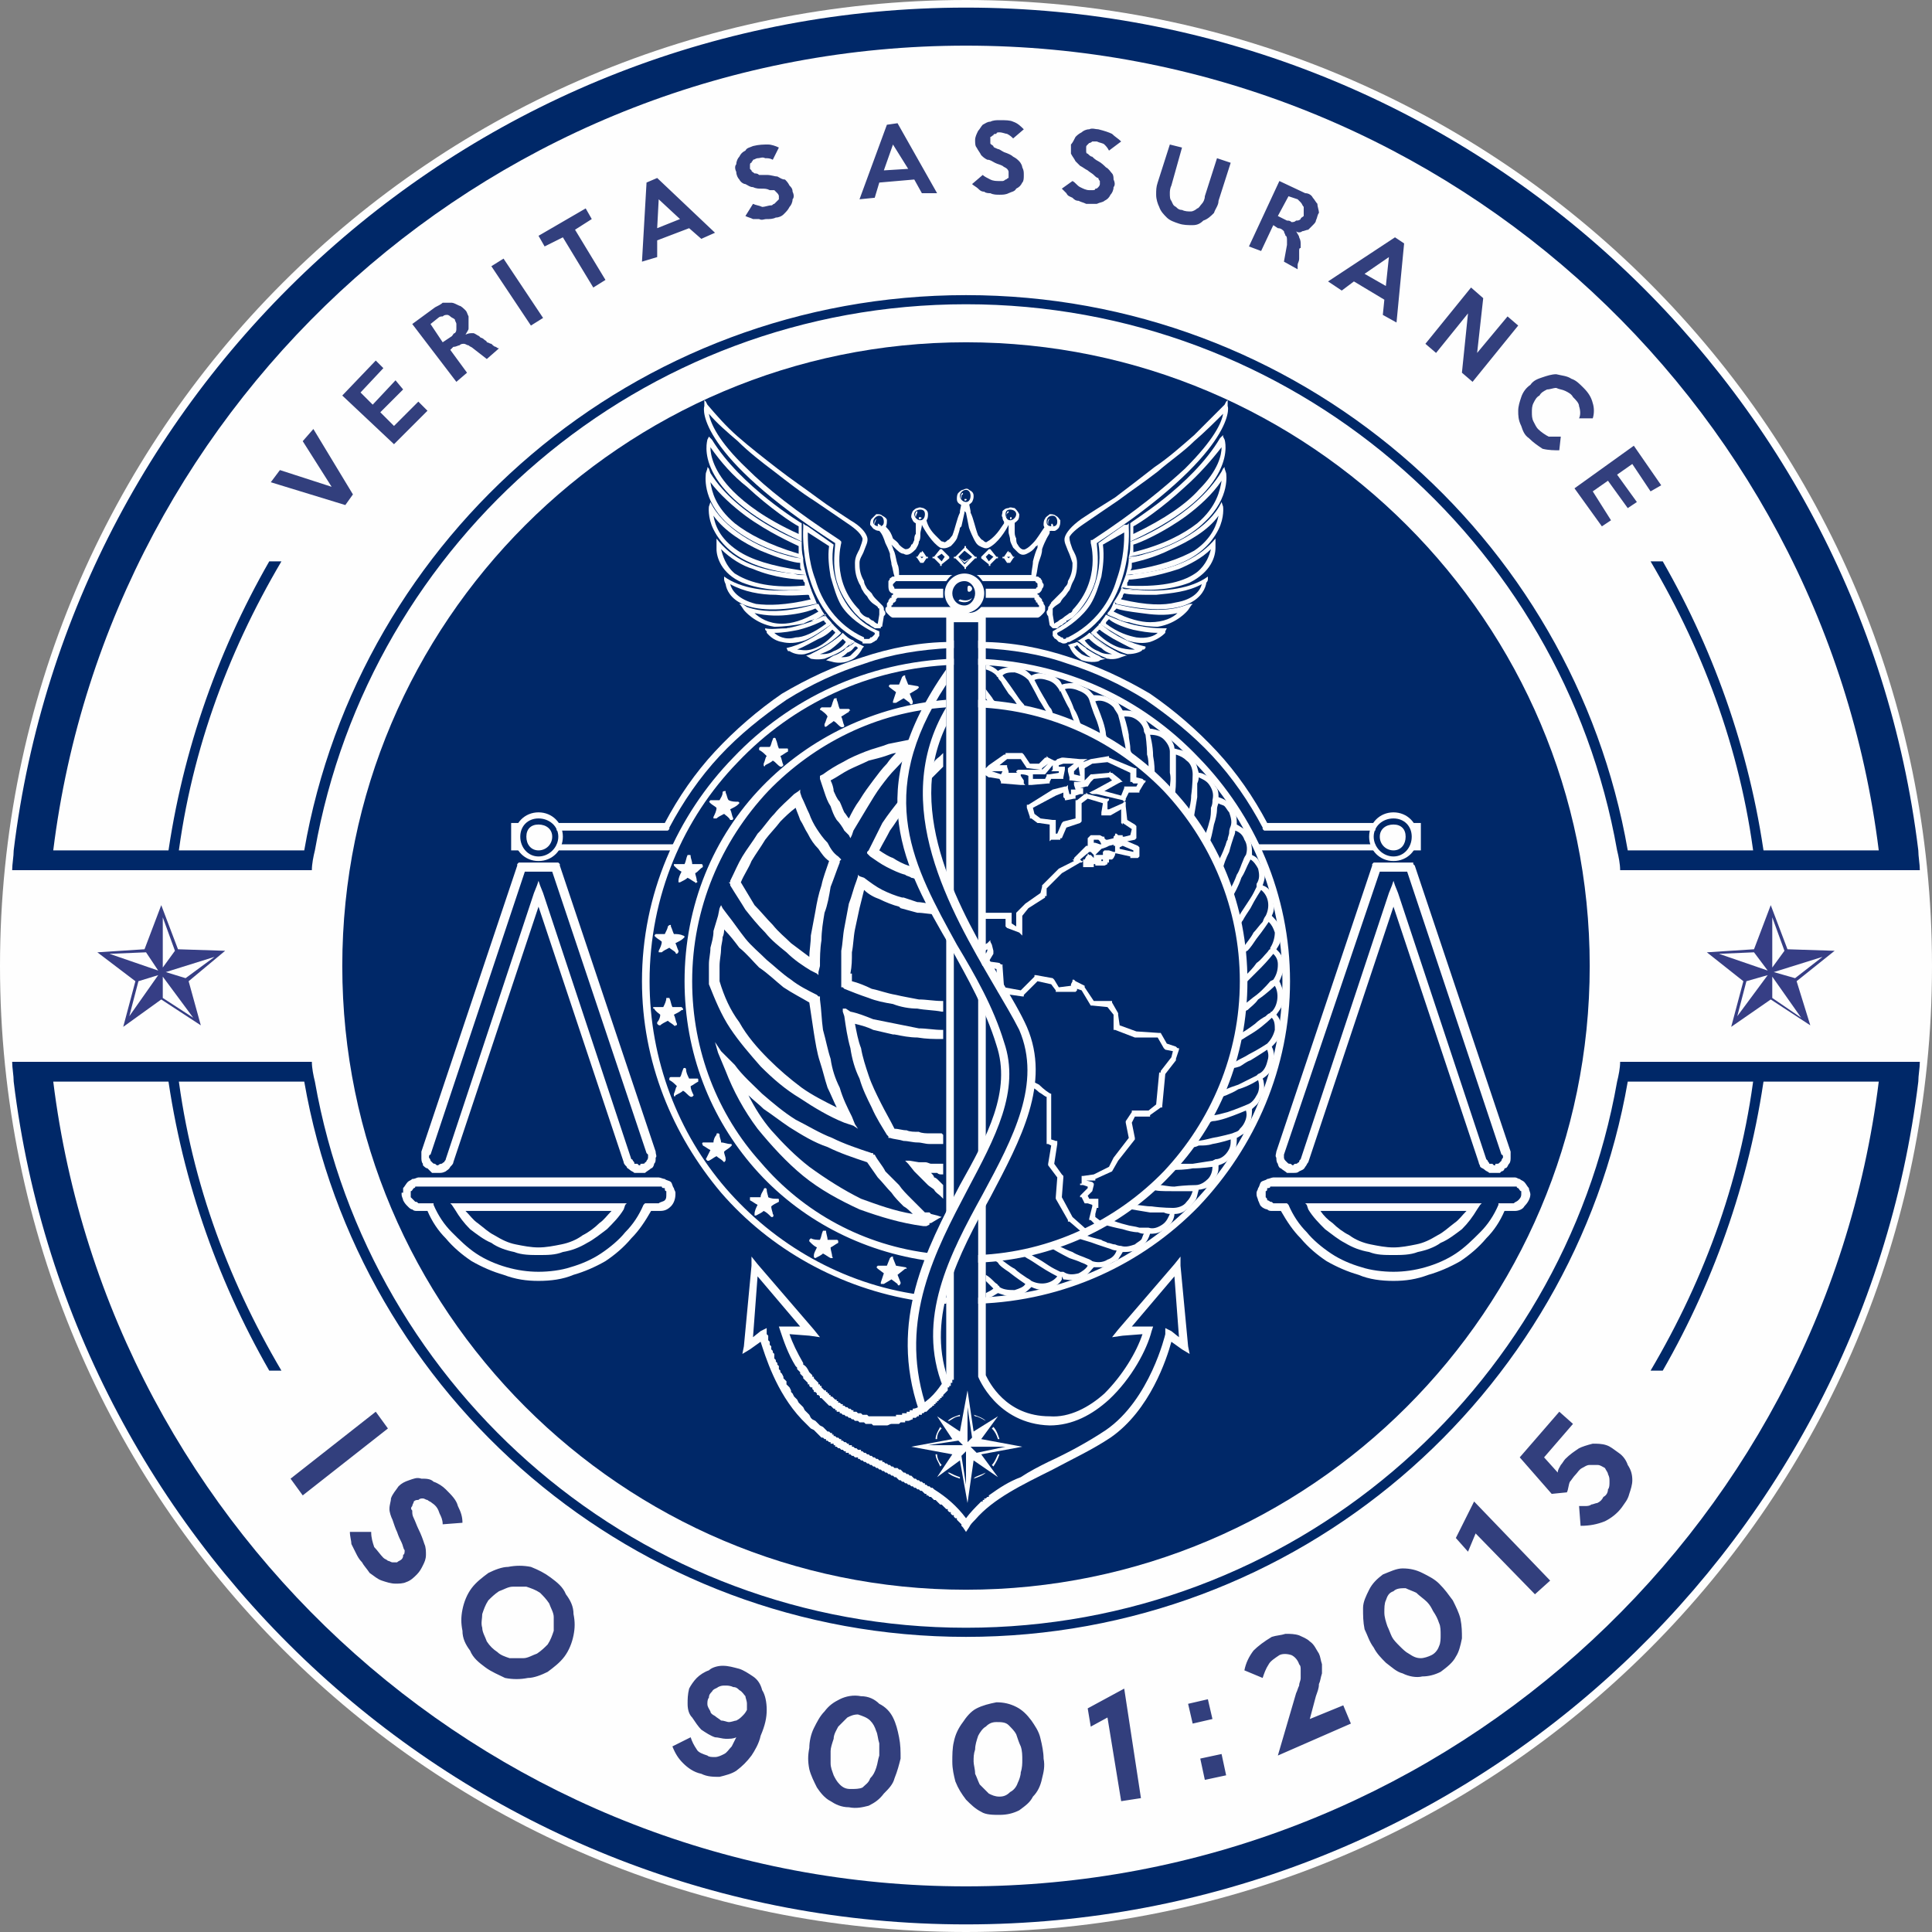 <?xml version="1.0" encoding="UTF-8"?>
<!DOCTYPE svg PUBLIC "-//W3C//DTD SVG 1.1//EN" "http://www.w3.org/Graphics/SVG/1.1/DTD/svg11.dtd">
<!-- Creator: CorelDRAW X7 -->
<svg xmlns="http://www.w3.org/2000/svg" xml:space="preserve" width="12.7mm" height="12.7mm" version="1.1" style="shape-rendering:geometricPrecision; text-rendering:geometricPrecision; image-rendering:optimizeQuality; fill-rule:evenodd; clip-rule:evenodd"
viewBox="0 0 1270 1270"
 xmlns:xlink="http://www.w3.org/1999/xlink">
 <rect x="0" y="0" width="1270" height="1270" fill="#808080" stroke="none"/>
 <defs>
  <style type="text/css">
   <![CDATA[
    .fil2 {fill:none}
    .fil0 {fill:#FEFEFE}
    .fil1 {fill:#363E85}
    .fil3 {fill:#002868}
    .fil5 {fill:#FEFEFE;fill-rule:nonzero}
    .fil4 {fill:#323F7D;fill-rule:nonzero}
   ]]>
  </style>
 </defs>
 <g id="Layer_x0020_1">
  <g id="_2370540648592">
   <g>
    <path class="fil0" d="M635 0c351,0 635,284 635,635 0,351 -284,635 -635,635 -351,0 -635,-284 -635,-635 0,-351 284,-635 635,-635z"/>
    <path class="fil1" d="M117 624l-11 -29 -11 29 -31 2 25 19 -8 30 25 -18 26 17 -8 -29 24 -20 -31 -1zm-2 1l-8 11 0 -33 8 22zm-11 16l-19 27 6 -23 13 -4zm5 -2l32 -10 -19 14 -13 -4zm-13 -13l8 12 -32 -11 24 -1zm11 16l20 27 -20 -13 0 -14z"/>
    <path class="fil1" d="M1175 624l-11 -29 -11 29 -31 2 24 19 -8 30 26 -18 26 17 -9 -29 25 -20 -31 -1zm-2 1l-8 11 0 -33 8 22zm-11 16l-20 27 6 -23 14 -4zm4 -2l32 -10 -18 14 -14 -4zm-13 -13l9 12 -32 -11 23 -1zm12 16l19 27 -19 -13 0 -14z"/>
    <path class="fil2" d="M635 225c226,0 410,184 410,410 0,226 -184,410 -410,410 -226,0 -410,-184 -410,-410 0,-226 184,-410 410,-410z"/>
    <path class="fil3" d="M635 225c-226,0 -410,184 -410,410 0,226 184,410 410,410 226,0 410,-184 410,-410 0,-226 -184,-410 -410,-410z"/>
    <path class="fil3" d="M177 901l8 0c-36,-61 -61,-129 -69,-203l-7 0c9,73 33,142 68,203zm908 0l8 0c35,-61 59,-130 68,-203l-7 0c-8,74 -33,142 -69,203zm8 -532l-8 0c36,61 61,129 69,203l7 0c-9,-73 -33,-142 -68,-203zm-908 0l-8 0c-35,61 -59,130 -68,203l7 0c8,-74 33,-142 69,-203z"/>
    <path class="fil4" d="M206 282l26 43 -5 7 -49 -15 6 -8 34 11 -19 -30 7 -8zm75 -12l-22 22 -34 -32 22 -23 5 5 -15 16 8 8 15 -16 5 6 -15 15 9 9 16 -16 6 6zm47 -41l-8 7 -9 -7c-1,-1 -2,-1 -3,-2 -1,0 -2,-1 -3,-1 -1,0 -2,0 -3,1 -1,0 -2,1 -4,1l-2 2 11 15 -7 6 -29 -38 15 -11c2,-1 4,-2 5,-3 2,0 4,0 6,0 1,0 3,1 5,2 1,0 3,2 4,3 1,1 1,2 2,4 0,1 0,2 0,4 0,1 0,2 0,4 0,1 -1,2 -2,4 2,-1 3,-1 5,-1 1,0 2,1 4,2 0,0 1,1 1,1 1,0 2,1 2,1 1,1 2,1 2,2 1,0 2,1 3,1 1,1 2,2 3,2 1,1 2,1 2,1zm-29 -19c-1,-1 -2,-1 -3,-2 0,0 -1,-1 -2,-1 -1,0 -2,0 -3,1 -1,0 -2,0 -3,1l-5 4 8 12 6 -4c1,-1 1,-2 2,-2 1,-1 1,-2 1,-3 0,-1 0,-2 0,-3 0,-1 -1,-2 -1,-3zm58 -1l-8 5 -26 -39 8 -5 26 39zm32 -65l-11 7 20 33 -8 5 -20 -33 -12 6 -4 -7 31 -18 4 7zm81 9l-9 4 -8 -7 -21 8 0 11 -10 3 3 -52 7 -3 38 36zm-23 -9l-14 -13 -1 19 15 -6zm74 -18c1,2 1,4 0,5 0,2 -1,4 -2,5 -1,2 -2,3 -4,5 -1,1 -3,2 -5,2 -2,1 -4,1 -6,1 -2,0 -3,1 -5,0 -1,0 -3,0 -4,0 -2,-1 -3,-1 -5,-2l5 -8c2,1 4,1 6,2 2,0 4,-1 6,-1 1,0 1,-1 2,-1 1,-1 1,-1 2,-2 0,0 1,-1 1,-1 0,-1 0,-2 0,-2 0,-1 -1,-2 -1,-2 -1,-1 -1,-1 -2,-2 -1,0 -2,0 -3,0 -2,-1 -3,-1 -6,-1 -1,0 -3,0 -5,-1 -2,0 -3,-1 -5,-2 -1,0 -3,-1 -4,-3 -1,-1 -2,-3 -2,-5 -1,-2 -1,-4 0,-5 0,-2 1,-4 2,-5 1,-2 2,-3 4,-4 1,-2 3,-2 5,-3 4,-1 7,-1 10,-1 2,0 5,1 7,2l-4 8c-2,-1 -3,-1 -5,-1 -2,-1 -3,0 -5,0 -1,0 -2,1 -3,1 0,1 -1,1 -1,2 -1,0 -1,1 -1,2 0,0 0,1 0,2 0,0 1,1 1,1 0,1 1,1 2,2 1,0 2,0 3,1 2,0 3,0 5,0 3,0 5,1 7,1 2,1 3,2 5,2 1,1 2,2 3,4 1,1 2,2 2,4zm95 1l-10 0 -5 -9 -23 2 -3 10 -10 1 18 -49 7 -1 26 46zm-19 -16l-10 -16 -6 17 16 -1zm76 4c0,2 0,4 -1,5 -1,2 -2,3 -4,4 -1,2 -3,2 -5,3 -2,1 -4,1 -6,1 -2,0 -4,0 -6,-1 -1,0 -3,0 -4,-1 -2,0 -3,-1 -4,-2 -1,-1 -3,-2 -4,-3l7 -6c1,1 3,2 5,3 2,1 4,1 6,1 1,0 2,0 2,0 1,0 2,-1 2,-1 1,0 1,-1 2,-1 0,-1 0,-2 0,-2 0,-1 0,-2 0,-2 0,-1 -1,-2 -1,-2 -1,-1 -2,-1 -3,-2 -2,-1 -3,-1 -5,-2 -2,-1 -3,-2 -5,-2 -2,-1 -3,-2 -4,-3 -1,-2 -2,-3 -3,-5 -1,-1 -1,-3 -1,-5 0,-2 1,-4 2,-6 1,-1 2,-3 3,-4 2,-1 3,-2 5,-2 2,-1 4,-1 6,-1 4,0 7,0 9,1 3,1 5,3 7,5l-7 6c-1,-1 -2,-2 -4,-3 -1,0 -3,-1 -5,-1 -1,0 -2,0 -2,1 -1,0 -2,0 -2,1 -1,0 -1,1 -2,1 0,1 0,1 0,2 0,1 0,1 0,2 0,1 1,1 2,2 0,1 1,1 3,2 1,0 2,1 4,2 3,1 5,2 6,3 2,1 3,2 4,3 1,1 2,3 2,4 1,2 1,3 1,5zm59 8c0,2 -1,4 -2,5 -1,2 -2,3 -4,4 -1,1 -3,1 -5,2 -2,0 -4,0 -7,0 -2,-1 -3,-1 -5,-2 -2,0 -3,-1 -4,-2 -2,-1 -3,-1 -4,-3 -1,-1 -2,-2 -3,-3l7 -5c2,1 3,3 5,4 2,1 4,2 6,2 0,0 1,0 2,0 1,0 2,0 2,-1 1,0 1,0 2,-1 0,0 1,-1 1,-2 0,0 0,-1 0,-2 0,0 -1,-1 -1,-2 -1,0 -2,-1 -3,-2 -1,-1 -3,-2 -4,-3 -2,-1 -3,-2 -5,-3 -1,-1 -2,-2 -3,-3 -1,-2 -2,-3 -3,-5 0,-2 0,-3 0,-6 1,-1 2,-3 3,-5 1,-1 2,-2 4,-3 1,-1 3,-2 5,-2 2,-1 4,0 6,0 4,1 7,2 9,3 2,2 4,3 6,5l-8 6c-1,-2 -2,-3 -3,-4 -1,-1 -3,-1 -5,-2 -1,0 -2,0 -3,0 0,0 -1,1 -2,1 0,0 -1,1 -1,1 -1,1 -1,1 -1,2 0,1 0,2 0,2 0,1 0,2 1,2 1,1 2,2 3,2 1,1 2,2 4,3 2,1 4,3 5,4 2,1 3,3 4,4 1,1 1,3 1,4 1,2 1,4 0,5zm77 -16l-8 25c0,3 -2,5 -3,8 -2,2 -4,4 -7,5 -2,2 -4,3 -7,3 -3,0 -6,0 -9,-1 -3,-1 -6,-2 -8,-4 -2,-2 -4,-4 -5,-7 -1,-2 -2,-5 -2,-8 0,-3 0,-5 1,-8l8 -25 8 2 -7 25c-1,2 -1,4 -1,5 0,2 0,4 1,5 1,2 1,3 3,4 1,1 2,2 4,2 2,1 4,1 6,1 1,0 3,-1 4,-2 1,0 2,-2 3,-3 1,-1 2,-3 2,-5l8 -25 9 3zm44 70l-9 -5 2 -11c0,-1 0,-2 0,-3 0,-1 0,-3 -1,-3 0,-1 -1,-2 -1,-3 -1,-1 -2,-2 -4,-2l-3 -2 -8 17 -8 -3 20 -43 17 8c2,0 4,1 5,3 1,1 2,3 3,4 0,2 1,4 1,6 -1,1 -1,3 -2,5 0,1 -1,2 -2,3 -1,1 -2,2 -3,3 -1,0 -3,1 -4,1 -1,1 -3,1 -4,0 1,2 2,3 2,4 1,2 1,3 1,5 0,0 0,1 0,2 -1,0 -1,1 -1,2 0,1 0,1 0,2 0,1 0,2 0,3 0,2 -1,3 -1,4 0,1 0,2 0,3zm4 -35c0,-1 0,-2 0,-3 0,-1 0,-2 0,-3 -1,-1 -1,-2 -2,-3 -1,-1 -1,-1 -2,-2l-6 -2 -7 13 6 3c1,0 2,0 3,1 1,0 2,0 3,-1 1,0 2,0 3,-1 0,-1 1,-1 2,-2zm61 70l-9 -5 1 -10 -20 -12 -8 6 -9 -6 44 -29 6 4 -5 52zm-7 -24l2 -19 -16 11 14 8zm57 63l-7 -6 4 -39 -21 26 -7 -6 30 -37 8 7 -4 36 20 -24 7 6 -30 37zm57 45c-3,0 -7,0 -11,-1 -3,-2 -6,-4 -9,-7 -3,-2 -4,-5 -5,-8 -2,-4 -2,-7 -2,-10 0,-3 1,-6 2,-9 1,-3 3,-6 6,-8 2,-3 5,-4 8,-5 3,-1 6,-2 9,-2 4,1 7,1 10,3 3,1 5,3 8,6 3,3 5,6 6,10 1,3 1,7 0,10l-9 0c1,-2 1,-5 0,-8 0,-2 -2,-4 -4,-6 -1,-2 -3,-3 -5,-4 -2,-1 -4,-1 -6,-2 -2,0 -4,1 -6,1 -2,1 -4,2 -5,4 -2,1 -3,3 -4,5 -1,2 -1,4 -1,6 0,2 0,4 1,6 1,2 2,4 3,5 2,2 5,4 7,5 3,0 5,0 8,0l-1 9zm28 50l-18 -25 39 -28 18 26 -7 4 -12 -18 -10 7 13 18 -6 4 -13 -18 -10 7 12 19 -6 4z"/>
    <path class="fil4" d="M199 983l-8 -11 56 -44 8 11 -56 44zm75 52c-2,2 -4,4 -7,5 -2,1 -5,1 -7,1 -3,0 -6,-1 -9,-2 -3,-1 -5,-3 -8,-5 -2,-3 -4,-5 -5,-7 -2,-2 -3,-4 -4,-6 -1,-2 -2,-4 -3,-6 0,-2 -1,-5 -1,-8l14 0c0,4 1,7 2,10 2,2 4,5 6,7 1,1 2,1 3,2 1,0 2,1 3,1 1,0 2,0 3,0 1,-1 2,-1 3,-2 1,-1 1,-2 1,-3 1,0 1,-2 1,-3 -1,-1 -1,-3 -2,-5 -1,-2 -2,-4 -3,-7 -1,-2 -2,-5 -3,-8 -1,-2 -2,-5 -2,-7 0,-3 1,-5 1,-7 1,-3 3,-5 5,-8 2,-2 4,-3 7,-4 3,-1 5,-2 8,-1 3,0 6,0 8,2 3,1 6,3 8,5 4,4 7,7 8,11 2,4 3,7 3,11l-13 1c0,-3 -1,-5 -2,-7 -1,-3 -2,-5 -5,-7 -1,-1 -2,-1 -3,-2 -1,0 -2,-1 -3,-1 -1,0 -2,0 -3,1 -1,0 -2,0 -3,1 0,1 -1,2 -1,3 -1,1 -1,2 0,3 0,2 0,3 1,5 1,2 2,5 3,7 2,4 3,7 4,10 1,2 1,5 1,7 0,3 -1,5 -2,7 -1,2 -2,4 -4,6zm97 54c-3,4 -7,7 -11,10 -4,2 -9,4 -13,4 -5,1 -10,1 -15,0 -4,-2 -9,-4 -13,-7 -4,-3 -8,-6 -10,-11 -3,-4 -5,-8 -5,-13 -1,-5 -1,-9 0,-14 1,-5 3,-10 6,-14 3,-4 7,-7 11,-10 4,-2 9,-4 13,-4 5,-1 10,-1 15,0 5,2 9,4 13,7 4,3 8,6 10,11 3,4 5,8 5,13 1,5 1,9 0,14 -1,5 -3,10 -6,14zm-11 -8c2,-3 3,-6 4,-9 0,-3 0,-6 0,-9 0,-3 -2,-6 -3,-9 -2,-3 -4,-5 -6,-7 -3,-2 -6,-3 -9,-4 -3,0 -6,0 -9,0 -3,0 -6,2 -9,3 -3,2 -5,4 -7,6 -2,3 -3,6 -4,9 0,3 -1,6 0,9 0,3 2,6 3,9 2,3 4,5 7,7 2,2 5,3 8,4 3,0 6,0 9,0 3,0 6,-2 9,-3 3,-2 5,-4 7,-6zm140 60c-1,5 -4,10 -6,13 -3,4 -6,7 -10,10 -3,2 -7,3 -11,4 -4,0 -8,0 -12,-2 -5,-1 -9,-4 -12,-7 -3,-3 -5,-6 -7,-11l12 -6c1,3 2,5 4,8 1,2 4,3 7,4 1,1 3,1 5,1 2,0 4,-1 6,-2 2,-1 3,-3 5,-5 1,-2 2,-4 3,-6 -2,1 -4,1 -7,1 -2,0 -5,-1 -7,-1 -3,-1 -6,-3 -9,-5 -2,-2 -4,-5 -6,-8 -2,-2 -3,-5 -3,-9 0,-3 0,-6 1,-10 1,-2 3,-5 5,-7 2,-2 5,-4 8,-5 2,-2 6,-3 9,-3 4,0 7,1 11,2 3,1 6,3 9,5 3,2 5,5 6,9 2,3 3,8 3,13 0,5 -1,10 -4,17zm-9 -17c0,-1 0,-3 0,-4 0,-2 -1,-4 -1,-5 -1,-1 -2,-3 -4,-4 -1,-1 -2,-2 -4,-2 -2,-1 -4,-1 -5,-1 -2,0 -3,0 -5,1 -1,1 -3,1 -4,3 -1,1 -2,2 -2,4 -1,1 -1,3 -1,4 0,2 1,3 2,5 0,1 1,2 3,3 1,1 3,2 4,3 2,0 4,1 5,1 2,0 4,-1 5,-1 2,-1 3,-2 4,-3 1,-1 2,-2 3,-4zm101 32c-1,4 -2,8 -4,13 -1,4 -4,7 -7,10 -3,4 -6,6 -10,8 -4,1 -8,2 -13,1 -5,0 -9,-2 -12,-4 -4,-2 -7,-6 -9,-9 -2,-4 -4,-8 -5,-12 -1,-5 -1,-9 0,-14 0,-4 1,-9 3,-13 2,-4 4,-8 7,-11 3,-4 6,-6 10,-8 4,-2 9,-3 14,-2 5,0 9,2 12,5 4,2 7,5 9,9 2,4 3,8 4,13 1,5 1,9 1,14zm-14 -2c0,-2 0,-5 0,-8 -1,-3 -1,-6 -2,-8 -1,-3 -2,-5 -4,-7 -2,-2 -5,-3 -8,-4 -3,0 -5,1 -7,2 -2,2 -4,4 -6,6 -1,2 -3,5 -3,8 -1,3 -2,6 -2,8 0,2 0,5 0,8 0,3 1,5 2,8 1,2 2,4 4,6 2,2 4,3 7,3 3,0 6,0 8,-1 2,-2 4,-3 5,-6 2,-2 3,-4 4,-7 1,-3 1,-5 2,-8zm108 2c1,5 0,9 -1,13 -1,5 -3,9 -6,12 -2,4 -5,6 -9,9 -4,2 -8,3 -13,3 -4,0 -9,0 -12,-2 -4,-2 -7,-5 -10,-8 -3,-4 -5,-7 -7,-12 -1,-4 -2,-8 -2,-13 0,-4 0,-9 1,-13 1,-5 3,-9 6,-13 2,-3 5,-7 9,-9 4,-2 8,-3 13,-4 5,0 9,1 13,3 4,2 7,5 10,9 2,3 5,7 6,12 1,4 2,9 2,13zm-14 1c0,-3 0,-6 -1,-9 -1,-2 -2,-5 -3,-8 -1,-2 -3,-4 -5,-6 -2,-2 -5,-2 -8,-2 -3,0 -5,1 -7,3 -2,1 -4,4 -5,6 -1,3 -2,6 -2,9 -1,3 -1,5 -1,8 0,2 1,5 1,8 1,2 2,5 3,7 2,2 4,4 6,6 2,1 4,2 7,2 3,0 5,-1 7,-3 2,-1 4,-3 5,-6 1,-2 2,-5 2,-7 1,-3 1,-6 1,-8zm78 25l-13 2 -9 -55 -11 6 -2 -12 24 -13 11 72zm47 -52l-13 3 -3 -13 13 -3 3 13zm9 37l-14 3 -3 -14 14 -3 3 14zm82 -34l-48 21 12 -41c1,-2 1,-3 2,-5 0,-2 1,-3 1,-5 0,-2 0,-3 0,-5 0,-2 0,-3 -1,-4 -1,-3 -3,-5 -5,-6 -3,-1 -6,-1 -8,0 -3,2 -6,4 -7,6 -2,3 -3,6 -4,9l-12 -5c1,-5 3,-9 6,-13 3,-3 7,-6 12,-9 3,-1 6,-1 9,-2 3,0 6,0 9,1 2,1 5,2 7,4 3,2 4,5 6,8 1,2 1,4 2,7 0,2 0,4 0,6 -1,3 -1,5 -2,7 0,3 -1,5 -2,8l-4 15 22 -9 5 12zm67 -81c2,4 4,8 5,12 1,5 1,9 1,13 -1,5 -2,9 -4,12 -2,4 -6,7 -10,10 -4,2 -8,3 -12,3 -4,1 -9,0 -13,-2 -4,-1 -7,-4 -11,-7 -3,-3 -6,-6 -8,-10 -3,-4 -4,-8 -6,-12 -1,-5 -1,-9 -1,-14 0,-4 2,-8 4,-12 2,-4 5,-7 9,-10 5,-2 9,-4 13,-4 5,0 9,1 13,3 4,2 8,4 11,7 4,4 6,7 9,11zm-13 7c-1,-2 -2,-4 -4,-6 -2,-2 -5,-4 -7,-6 -2,-1 -5,-2 -7,-3 -3,0 -6,0 -8,2 -3,1 -4,3 -5,6 -1,2 -1,5 -1,8 0,3 1,6 2,9 1,2 2,5 3,7 1,2 3,4 5,6 2,2 4,4 6,5 3,2 5,3 8,3 2,0 5,-1 7,-2 2,-1 4,-3 5,-6 1,-2 1,-5 1,-7 0,-3 0,-6 -1,-8 -1,-3 -2,-5 -4,-8zm77 -20l-10 9 -39 -40 -5 12 -8 -9 12 -24 50 52zm45 -84c3,2 5,5 6,8 2,3 3,6 3,10 0,3 -1,6 -2,9 -1,4 -3,6 -5,9 -3,4 -7,7 -11,9 -5,2 -10,3 -16,3l-1 -13c1,0 3,0 4,0 1,0 3,0 4,-1 1,0 3,-1 4,-1 2,-1 3,-2 4,-4 2,-1 3,-3 3,-5 1,-1 1,-3 1,-5 0,-2 0,-3 -1,-5 0,-1 -1,-2 -2,-4 -2,-1 -3,-2 -5,-2 -2,0 -3,0 -5,0 -2,0 -3,1 -5,2 -2,1 -3,3 -4,4 -2,2 -3,4 -4,5 -1,2 -1,5 -2,7l-10 1 -21 -24 26 -30 9 8 -19 22 9 10c0,-2 1,-3 2,-5 1,-1 2,-3 3,-4 3,-3 6,-5 9,-7 2,-1 5,-2 9,-3 3,0 6,0 9,1 3,1 5,3 8,5z"/>
    <g>
     <path class="fil5" d="M441 559l-9 0 -68 0c1,-1 2,-3 2,-4l66 0 11 0c-1,1 -2,3 -2,4zm386 -4l11 0 66 0c0,1 1,3 2,4l-68 0 -9 0c0,-1 -1,-3 -2,-4zm101 0l2 0 0 -9 -2 0c0,-2 -1,-4 -3,-5l7 0 0 0 2 0 0 0 0 1 0 1 0 14 0 0 0 2 0 0 0 0 -2 0 0 0 -7 0c2,-1 3,-3 3,-4zm-24 -9l-72 0 -1 0 0 0 -1 -1 0 -1c-9,-17 -20,-33 -33,-47 -13,-14 -28,-26 -44,-37 -16,-10 -33,-18 -52,-24 -17,-6 -36,-9 -56,-10l-2 0 0 0 0 -5 0 0 2 1 0 0c20,0 40,4 58,10 19,6 36,14 53,24 16,11 31,24 44,38 13,14 24,30 33,47l73 0c-1,1 -2,3 -2,5zm-277 -120l-2 0c-20,1 -39,4 -56,10 -19,6 -36,14 -52,24 -16,11 -31,23 -44,37 -13,14 -24,30 -33,47l0 1 -1 1 0 0 -1 0 -72 0c0,-2 -1,-4 -2,-5l73 0c9,-17 20,-33 33,-47 13,-14 28,-27 44,-38 17,-10 34,-18 53,-24 18,-6 38,-10 58,-10l0 0 2 -1 0 0 0 5 0 0zm-285 120l-2 0 0 9 2 0c0,1 1,3 3,4l-7 0 -2 0 0 0 0 0 0 -2 0 0 0 -14 0 -1 0 -1 0 0 2 0 7 0c-2,1 -3,3 -3,5z"/>
     <path class="fil5" d="M599 495c-4,3 -7,7 -10,10l0 0c-4,4 -7,8 -10,12 -3,4 -6,9 -9,14 -3,5 -6,10 -9,15l0 0 -1 3 -1 2 -1 -2 -3 -3c-1,-2 -3,-5 -5,-7 -2,-3 -3,-6 -4,-9 -2,-3 -3,-6 -4,-9 -1,-3 -2,-6 -3,-9l0 0 0 -1 0 -1 0 0 2 -1c4,-3 9,-6 13,-8 5,-3 10,-5 15,-7 5,-2 10,-3 15,-5 5,-1 10,-2 15,-3l1 -1 2 0 -1 2c0,1 0,2 -1,4 0,1 -1,2 -1,3l0 1 0 0zm-25 18c3,-4 6,-8 9,-11 2,-3 4,-5 6,-7 -2,0 -4,1 -7,2 -3,1 -7,2 -11,3 -4,2 -9,4 -13,6 -4,2 -8,5 -12,7 1,2 2,5 2,7 1,2 2,5 4,7 1,2 2,5 3,7 1,1 2,3 3,4 2,-4 4,-8 7,-12 3,-5 6,-9 9,-13zm-47 11c2,4 3,7 5,11 1,3 3,7 5,10 2,3 4,6 7,9 2,4 4,7 7,9l0 0 1 1 1 1 -1 1 0 1c-2,5 -4,11 -6,16 -1,6 -2,12 -4,17 -1,6 -2,12 -2,18l0 0c-1,6 -1,12 -1,17l-1 4 0 2 -1 -1 -4 -2c-5,-3 -11,-7 -16,-12 -5,-4 -10,-8 -14,-13 -5,-5 -9,-10 -13,-15 -3,-5 -7,-11 -10,-16l0 -1 -1 -1 1 0 0 -1c3,-6 5,-11 8,-16 3,-5 7,-10 10,-15 4,-4 7,-9 11,-13 4,-5 9,-9 13,-13l3 -2 1 -1 0 2 1 3zm4 24c-2,-3 -3,-6 -5,-9 -1,-3 -2,-5 -3,-8 -4,3 -7,6 -10,9 -3,4 -7,8 -10,12 -3,5 -6,9 -9,14 -2,5 -5,9 -7,14 3,5 6,10 9,15 4,4 8,9 12,13 4,5 8,8 12,12 4,3 8,6 12,9 0,-4 1,-9 1,-14 1,-5 2,-11 3,-16 1,-6 2,-11 4,-17 1,-5 3,-10 5,-16 -3,-2 -5,-5 -7,-8 -3,-3 -5,-6 -7,-10zm-65 97c0,-4 0,-7 0,-11 0,-4 1,-7 1,-11 1,-4 2,-7 2,-11 1,-3 2,-7 3,-10l1 -5 1 -2 1 2 3 4 0 0c4,5 8,11 12,16 4,5 9,9 14,14 5,4 10,9 16,13 5,4 11,7 17,10l0 0 1 1 1 0 0 1 0 1c1,7 1,13 2,20 2,7 3,13 5,19 1,7 3,13 6,19 2,7 5,13 8,19l0 0 2 5 2 3 -3 -2 -6 -2c-10,-4 -20,-10 -29,-16 -10,-6 -18,-13 -26,-21 -7,-8 -14,-16 -20,-25 -6,-9 -10,-19 -14,-29l0 0 0 0 0 0 0 -1 0 0 0 0 0 0 0 0 0 0c0,0 0,-1 0,-1zm8 -21c0,3 -1,7 -1,11 0,3 0,6 0,10l0 0 0 0c3,10 7,19 13,27 5,9 12,17 19,24 7,7 14,13 22,19 7,5 15,9 23,13 -2,-4 -4,-9 -6,-13 -2,-6 -3,-11 -5,-17 -2,-6 -3,-13 -4,-19 -1,-7 -2,-13 -3,-20 -5,-3 -11,-6 -17,-10 -5,-4 -10,-9 -16,-13 -4,-4 -8,-9 -13,-13 -3,-4 -6,-8 -10,-12 0,1 0,3 -1,5 0,3 -1,5 -1,8l0 0 0 0zm133 182c-15,-2 -28,-6 -42,-11 -13,-6 -26,-13 -37,-22 -11,-9 -21,-20 -30,-31 -9,-12 -16,-25 -21,-38l-5 -12 -2 -7 4 6 9 9c5,7 12,13 18,19 7,6 14,12 22,17 8,4 16,9 24,12 8,4 17,7 26,10l0 0 1 0 0 0 0 1 1 0 0 0c2,4 5,7 7,11 3,3 6,6 9,9 2,3 5,6 8,9 3,3 6,6 9,9 1,0 2,0 2,0l0 0 0 0 0 0 1 0 1 1 0 0 4 1 3 1 -2 1 -5 3 0 0 -1 0 0 0 0 1 0 0 0 0 0 0 0 0 -2 1 -1 0 0 0 0 0 -1 0zm-75 -39c11,8 22,15 34,21 11,4 22,8 34,10 -2,-2 -4,-4 -6,-5 -3,-3 -6,-6 -8,-9 -3,-3 -6,-7 -9,-10 -2,-3 -5,-7 -7,-10 -9,-3 -18,-6 -26,-10 -9,-3 -17,-8 -25,-13 -6,-4 -11,-8 -17,-12l0 0c-3,-3 -7,-6 -10,-9 4,8 9,16 15,23 8,9 16,17 25,24zm86 19c-1,-1 -3,-2 -4,-4 -1,-1 -3,-2 -4,-3 -2,-2 -3,-3 -5,-5 -1,-1 -3,-3 -4,-4l-4 -5 -2 -2 3 0 6 1c1,0 3,0 4,0 2,0 3,1 4,1l0 0c2,0 3,0 4,0l0 0c1,0 2,0 3,0l1 0 0 1 0 4 0 2 -1 0c-1,0 -2,0 -3,-1 -2,0 -3,0 -4,0l0 0 0 0c1,1 2,2 2,3 1,0 2,1 3,2 1,1 2,2 3,3l0 0 0 0 0 6 0 3 -2 -2zm1 -34c-3,0 -5,0 -8,0 -3,0 -5,-1 -8,-1 -3,0 -6,-1 -9,-1 -3,-1 -6,-1 -9,-2l0 0 0 0 -1 0 0 -1 -1 -1c-3,-5 -7,-11 -10,-18 -3,-6 -6,-12 -8,-19l0 0c-3,-6 -5,-13 -6,-20 -2,-7 -3,-14 -4,-21l-1 -3 0 -2 2 0 3 2c5,1 10,3 15,5 5,1 10,2 15,3l0 0 0 0c5,1 10,2 15,3 5,0 10,1 15,1l1 0 0 1 0 4 0 1 -1 0c-5,0 -10,0 -16,-1 -5,0 -10,-1 -15,-2l-1 0 0 0c-4,-1 -9,-2 -13,-3 -4,-2 -8,-3 -12,-4 1,5 2,11 4,16 1,6 3,12 5,18l0 0c2,6 5,12 8,18 3,6 6,11 9,17 3,0 5,1 8,1 2,1 5,1 8,1 2,1 5,1 7,1 3,0 6,0 8,0l1 1 0 1 0 4 0 1 -1 0zm0 -87c-5,-1 -11,-1 -16,-2 -5,0 -11,-1 -16,-3 -6,-1 -11,-2 -16,-4 -6,-2 -11,-4 -16,-6l-1 -1 -1 0 0 -1 0 -1 0 0c0,-1 0,-2 0,-3 0,-1 0,-2 0,-3l0 -1 0 0c0,-5 0,-10 0,-15 1,-5 1,-10 2,-15 1,-5 2,-11 3,-16 2,-5 3,-10 5,-15l0 0 1 -3 0 -1 1 1 3 1c4,3 8,6 12,8 4,2 9,4 13,5l1 0 0 0c3,1 6,2 9,3 3,0 6,1 10,1l0 1 1 0 1 2 1 3 1 2 -2 -1c-4,0 -8,-1 -12,-1 -4,-1 -7,-2 -11,-3l0 0 -1 -1c-4,-1 -9,-3 -13,-5 -3,-1 -7,-3 -10,-6 -1,4 -2,8 -3,12 -1,5 -2,9 -3,14 -1,5 -1,10 -2,15 0,5 0,9 -1,14l1 0 0 1c0,1 0,2 0,2l0 0 0 2c4,1 9,3 13,5 5,1 10,3 16,4 4,1 10,2 15,3 5,0 10,1 15,1l1 0 0 1 0 4 0 2 -1 0zm-16 -87c-1,0 -3,-1 -4,-1 -1,-1 -3,-1 -4,-2 -4,-1 -8,-3 -12,-5 -4,-2 -8,-5 -11,-7l-1 -1 -1 -1 0 -1 1 -1c3,-6 6,-12 9,-18 4,-6 8,-11 12,-16l0 -1 2 -2 0 3c0,1 0,3 0,4 0,1 0,2 0,3l0 1 0 0c-3,4 -6,9 -9,13 -2,4 -5,9 -7,13 3,2 6,4 9,5 3,2 7,4 10,5 1,0 2,1 3,1 0,0 1,0 2,1l1 0 0 0c0,1 0,2 1,3l0 0c0,1 0,1 1,2l1 2 -3 0zm7 -73c1,-2 3,-3 4,-4l0 0c1,-2 3,-3 4,-4l2 -2 0 3 0 5 0 1 0 0c-2,2 -3,3 -5,5 -1,1 -3,3 -4,4l-3 2 1 -3c0,-1 0,-2 0,-3 0,-1 0,-3 0,-4l0 0 1 0z"/>
     <g>
      <path class="fil0" d="M643 433c57,2 108,26 145,65 37,38 60,90 60,147 0,57 -23,109 -60,148 -37,38 -88,62 -145,64l0 0 0 -4 0 0c56,-2 106,-26 142,-63 36,-38 58,-89 58,-145l0 0c0,-56 -22,-107 -58,-144 -36,-38 -86,-62 -142,-64l0 0 0 -4 0 0zm-40 422c-51,-8 -97,-34 -129,-71 -32,-38 -52,-86 -52,-139l0 0c0,-57 23,-109 60,-147 37,-39 88,-63 145,-65l0 0 0 4 0 0c-56,2 -106,26 -142,64 -36,37 -58,88 -58,144l0 0c0,52 19,100 50,136 32,37 77,63 127,70l1 0 0 1 -1 3 0 0 -1 0zm19 2c-1,0 -2,0 -3,0l-1 0 0 -1 1 -3 0 0 1 0c1,0 2,0 3,0l0 0 -1 4z"/>
     </g>
     <g>
      <path class="fil0" d="M643 460c49,2 94,23 126,57 32,33 51,78 51,128 0,50 -19,95 -51,128 -32,34 -77,55 -126,57l0 0 0 -5 0 0c48,-2 91,-23 122,-55 31,-33 50,-77 50,-125 0,-48 -19,-92 -50,-125 -31,-32 -74,-53 -122,-55l0 0 0 -5 0 0zm-16 370l0 0 -2 0 1 -1 0 -1 2 -8 0 8 0 1 0 1 -1 0zm-5 -365c-46,3 -87,24 -117,55 -31,33 -50,77 -50,125 0,46 17,88 45,119 28,33 68,55 113,60l1 0 0 2 -1 2 0 1 -1 0c-46,-6 -87,-28 -116,-61 -29,-33 -46,-76 -46,-123 0,-50 19,-95 51,-128 31,-32 74,-53 121,-57l0 5z"/>
     </g>
     <path class="fil5" d="M916 836c7,0 14,-1 21,-3 7,-2 14,-5 20,-9 6,-4 11,-9 16,-14 5,-5 9,-11 12,-18l0 -1 1 0 1 0 1 0 7 0 0 0c1,-1 2,-1 3,-2l0 0c1,-1 2,-2 2,-4l0 0c0,-1 0,-1 0,-2l0 0c-1,0 -1,-1 -2,-2 0,0 -1,0 -1,-1l0 0c-1,0 -2,0 -2,0l0 0 0 0 -2 0 0 0 -156 0 0 0c-1,0 -1,0 -2,0 0,1 -1,1 -2,1 0,1 0,2 -1,2l0 0c0,1 0,1 0,2l0 0c0,1 0,2 0,2l0 0c1,1 1,1 1,2 1,0 2,1 2,1 1,0 1,0 2,1l0 0 7 0 1 0 1 0 0 0 1 1c3,7 7,13 12,18 4,5 10,10 16,14 6,4 13,7 20,9 6,2 14,3 21,3zm44 -7c-7,4 -14,7 -21,9 -8,3 -15,4 -23,4 -8,0 -16,-1 -23,-4 -7,-2 -14,-5 -21,-9 -6,-4 -12,-9 -17,-15 -5,-5 -9,-11 -13,-18l-5 0 -1 0 0 0c-1,0 -2,0 -3,-1 -1,0 -3,-1 -4,-2l0 0c-1,-1 -1,-2 -2,-4 0,-1 -1,-2 -1,-4l0 -1 0 0c0,-1 1,-2 1,-3 1,-1 1,-3 2,-4 1,-1 3,-1 4,-2 1,0 3,-1 4,-1l156 0 0 0 2 0 0 0 1 0 0 0c1,0 2,1 3,1l0 0c1,1 2,1 3,2l0 0c1,1 2,3 3,4l0 0c0,1 1,3 1,4l0 0c0,3 -2,6 -4,8l0 0c-1,2 -4,3 -6,3l0 0 -1 0 -6 0c-3,7 -7,13 -12,18 -5,6 -11,11 -17,15zm11 -34c-3,5 -6,9 -10,13 -4,3 -9,7 -14,9 -4,3 -10,5 -15,6 -5,2 -11,2 -16,2l0 0c-6,0 -11,0 -16,-2 -6,-1 -11,-3 -16,-6 -4,-2 -9,-6 -13,-9 -4,-4 -8,-8 -11,-13l-1 -3 -1 -1 2 0 3 0 106 0 3 0 2 0 -1 1 -2 3 0 0zm-26 17c4,-2 7,-5 11,-8 3,-2 5,-5 8,-8l-96 0c2,3 5,6 8,8 3,3 7,6 11,8 4,3 9,5 14,6l0 0c5,1 10,2 15,2 5,0 10,-1 15,-2 5,-1 9,-3 14,-6z"/>
     <path class="fil5" d="M907 573l-63 186c0,0 0,1 0,2 0,0 0,1 1,2 0,0 1,1 1,1 1,1 1,1 2,1 1,0 1,1 2,1 1,-1 1,-1 2,-1l0 0c1,0 1,-1 2,-1l0 0c0,-1 0,-1 1,-2l58 -175 2 -5 1 -3 1 3 2 5 58 175 0 0c0,0 1,1 1,1 0,1 1,1 1,2 1,0 1,0 2,0 0,0 1,1 1,1 1,0 1,0 1,-1l0 0 0 0 1 0 0 0c0,0 0,0 0,0l0 0 0 0c1,0 1,0 2,-1l0 0c0,0 1,-1 1,-1l0 0c0,-1 1,-2 1,-2 0,-1 0,-2 -1,-2l0 0 -62 -186 -18 0zm-68 184l63 -188 0 -1 1 -1 0 0 2 0 22 0 1 0 1 0 0 1 1 1 63 188c0,1 0,3 0,4 0,1 0,3 -1,4 -1,1 -1,3 -3,3 0,1 -1,2 -2,2l0 0 -1 1c-1,0 -1,0 -1,0 0,0 -1,0 -1,0 0,0 -1,0 -1,0l0 0c0,0 0,0 -1,0 -1,0 -2,0 -3,0 -1,-1 -2,-1 -3,-2 -1,-1 -2,-1 -3,-2 0,-1 -1,-2 -1,-3l-56 -168 -56 168c-1,1 -1,2 -2,3 -1,2 -2,2 -4,3 -1,1 -2,1 -4,1 -1,0 -3,0 -4,0l0 0c-1,-1 -3,-2 -4,-3 -1,0 -2,-2 -2,-3l0 0c-1,-1 -1,-3 -1,-4 -1,-1 0,-3 0,-4z"/>
     <path class="fil5" d="M354 836c7,0 15,-1 21,-3 7,-2 14,-5 20,-9 6,-4 12,-9 16,-14 5,-5 9,-11 12,-18l1 -1 0 0 1 0 1 0 7 0 0 0c1,-1 3,-1 4,-2l0 0c1,-1 1,-2 1,-4l0 0c0,-1 0,-1 0,-2 -1,0 -1,-1 -1,-2l0 0c-1,0 -2,0 -2,-1 -1,0 -1,0 -2,0l0 0 -158 0 0 0c0,0 -1,0 -2,0 0,1 -1,1 -1,1 -1,1 -1,2 -2,2l0 0c0,1 0,1 0,2l0 0c0,1 0,2 0,2l0 0c1,1 1,1 2,2 0,0 1,1 1,1 1,0 1,0 2,1l0 0 7 0 1 0 1 0 1 0 0 1c3,7 7,13 12,18 5,5 10,10 16,14 6,4 13,7 20,9 7,2 14,3 21,3zm44 -7c-7,4 -14,7 -21,9 -7,3 -15,4 -23,4 -8,0 -15,-1 -23,-4 -7,-2 -14,-5 -21,-9 -6,-4 -12,-9 -17,-15 -5,-5 -9,-11 -12,-18l-6 0 -1 0 0 0c-1,0 -2,0 -3,-1 -1,0 -2,-1 -3,-2 -1,-1 -2,-2 -3,-4 0,-1 -1,-2 -1,-4l0 -1 1 0c0,-1 0,-2 0,-3 1,-1 2,-3 3,-4l0 0c1,-1 2,-1 3,-2 2,0 3,-1 4,-1l158 0c1,0 3,1 4,1 1,1 3,1 4,2 1,1 1,3 2,4 0,1 1,2 1,3l0 0 0 1c0,3 -1,6 -3,8l0 0c-2,2 -4,3 -7,3l0 0 -1 0 -5 0c-4,7 -8,13 -13,18 -5,6 -11,11 -17,15zm12 -34c-3,5 -7,9 -11,13 -4,3 -9,7 -13,9 -5,3 -10,5 -16,6l0 0c-5,2 -10,2 -16,2l0 0c-5,0 -11,0 -16,-2 -5,-1 -11,-3 -15,-6 -5,-2 -10,-6 -14,-9 -4,-4 -7,-8 -10,-13l-2 -3 -1 -1 2 0 3 0 106 0 3 0 2 0 -1 1 -1 3 0 0zm-27 17c4,-2 8,-5 11,-8 3,-2 5,-5 8,-8l-96 0c3,3 5,6 8,8 4,3 7,6 11,8 5,3 9,5 14,6 5,1 10,2 15,2 5,0 10,-1 15,-2l0 0c5,-1 10,-3 14,-6z"/>
     <path class="fil5" d="M345 573l-62 186 0 0 0 0c-1,0 -1,1 -1,2 0,0 1,1 1,2l0 0c0,0 1,1 1,1l0 0c1,1 1,1 2,1l0 0 0 0 0 0c1,1 1,1 2,1 1,-1 2,-1 2,-1 1,0 1,-1 2,-1l0 0c0,-1 1,-1 1,-2l58 -175 2 -5 1 -3 1 3 2 5 58 175 0 0c1,0 1,1 1,1 1,1 1,1 1,2 1,0 1,0 2,0 0,0 1,1 1,1 1,0 1,0 1,-1l0 0 0 0 1 0 0 0 0 0c0,0 0,0 0,0l0 0 0 0 0 0 0 0 0 0c1,0 2,0 2,-1 1,0 1,-1 1,-1l0 0c1,-1 1,-2 1,-2 0,-1 0,-2 0,-2l0 0 -1 -1 0 0 0 0 -62 -185 -18 0zm-68 184l63 -188 0 -1 1 -1 1 0 1 0 22 0 2 0 0 0 1 1 0 1 63 188 0 0 0 0 0 0 0 0c0,2 1,3 0,4 0,2 0,3 -1,4l0 0c0,1 -1,3 -2,3 -1,1 -3,2 -4,3 0,0 -1,0 -1,0l0 0c0,0 0,0 -1,0 0,0 0,0 -1,0 0,0 0,0 -1,0 -1,0 -2,0 -3,0 -1,-1 -2,-1 -3,-2l0 0c-1,-1 -2,-1 -2,-2 -1,-1 -2,-2 -2,-3l-56 -168 -56 168c0,1 -1,2 -2,3l0 0c-1,2 -2,2 -3,3 -2,1 -3,1 -4,1 -2,0 -3,0 -5,0l0 0 0 0c-1,-1 -2,-2 -3,-3 -1,0 -2,-1 -3,-2l0 0 0 -1c-1,-1 -1,-3 -1,-4 0,-1 0,-3 0,-4l0 0 0 0z"/>
     <path class="fil0" d="M916 534c9,0 16,7 16,16 0,9 -7,16 -16,16 -9,0 -16,-7 -16,-16 0,-9 7,-16 16,-16zm0 4c7,0 12,5 12,12 0,7 -5,13 -12,13 -7,0 -13,-6 -13,-13 0,-7 6,-12 13,-12z"/>
     <path class="fil0" d="M916 542c5,0 8,3 8,8 0,5 -3,9 -8,9 -5,0 -9,-4 -9,-9 0,-5 4,-8 9,-8z"/>
     <path class="fil0" d="M354 534c9,0 16,7 16,16 0,9 -7,16 -16,16 -9,0 -16,-7 -16,-16 0,-9 7,-16 16,-16zm0 4c7,0 13,5 13,12 0,7 -6,13 -13,13 -7,0 -12,-6 -12,-13 0,-7 5,-12 12,-12z"/>
     <path class="fil0" d="M354 542c5,0 9,3 9,8 0,5 -4,9 -9,9 -5,0 -8,-4 -8,-9 0,-5 3,-8 8,-8z"/>
     <path class="fil0" d="M648 437l1 0c3,1 5,2 7,4 3,-2 6,-2 8,-3 3,1 5,1 7,1 3,1 5,3 7,5 2,-1 5,-2 8,-1 2,0 4,1 6,1 3,2 5,3 6,6l1 0 -1 0c3,-1 6,-1 9,-1 2,1 4,2 6,3 3,1 4,3 6,5 2,0 5,0 8,1 2,1 4,2 6,3 1,0 1,1 2,1 1,2 2,3 3,5 2,0 5,0 8,1 2,2 4,3 6,4 2,2 3,5 4,7l0 0 0 0c2,0 5,1 8,2 2,1 4,3 5,4 2,3 3,5 3,7 3,1 6,1 8,3 2,2 3,3 5,5 2,3 2,5 3,8 2,0 4,1 7,3 1,2 3,4 4,6 2,2 2,5 2,7l0 0 0 0c3,1 5,2 7,4 1,2 3,4 4,6 1,3 1,6 1,8 2,1 3,2 5,3 0,1 1,1 1,2 1,2 2,4 3,6 1,3 1,6 1,9 2,1 4,2 5,5 1,2 2,4 3,6 1,3 0,6 -1,9l0 0 -2 0 2 0c3,1 5,3 6,6 0,2 1,4 1,6 1,3 0,6 -1,8 2,2 4,4 5,7 0,2 0,4 1,7 0,3 -1,5 -3,8 2,2 4,4 4,7 0,2 0,4 1,6 -1,3 -2,6 -3,8l0 0 0 0c1,2 2,5 3,8 -1,2 -1,4 -1,6 0,3 -2,5 -4,8 2,2 3,5 3,7 -1,3 -1,5 -1,7 -1,3 -3,5 -5,7 1,2 2,5 1,8 0,2 -1,4 -1,6 -1,3 -3,5 -6,7l0 0 0 0c1,2 1,5 1,8 -1,2 -2,4 -3,6 -1,3 -3,4 -5,6 0,2 0,5 -1,8 -1,2 -2,4 -3,7 0,0 -1,0 -1,1 -2,1 -3,2 -5,3 0,2 0,5 -1,8 -1,2 -3,4 -4,6 -2,2 -4,3 -7,4l0 0 0 0c0,3 0,5 -2,8 -1,2 -3,4 -4,6 -2,1 -5,2 -7,2 -1,3 -1,6 -3,8 -2,2 -3,4 -5,5 -2,2 -5,3 -8,3 0,2 -1,5 -3,7 -1,1 -3,3 -5,4 -3,2 -6,2 -8,2l0 0 0 0c-1,3 -2,5 -4,7 -2,1 -4,3 -6,4 -3,1 -6,1 -8,1 -1,2 -2,3 -3,5 -1,0 -1,1 -2,1 -2,1 -4,2 -6,4 -3,0 -6,0 -8,0 -2,2 -3,4 -6,6 -2,0 -4,1 -6,2 -3,1 -6,0 -8,0l0 0 -1 -2 0 2c-1,2 -3,4 -6,5 -2,0 -4,1 -6,2 -3,0 -6,-1 -8,-2 -2,2 -4,4 -7,5 -2,0 -4,0 -7,1 -2,0 -5,-1 -8,-2 -2,1 -4,3 -7,3l-1 0 0 -3c2,-1 4,-2 5,-3 0,0 -2,-2 -5,-5l0 -4c2,1 4,3 6,5 1,1 2,1 2,2 1,0 1,1 1,1 3,2 7,2 10,2 3,-1 6,-2 7,-4 0,0 -6,-4 -11,-8 -3,-2 -6,-4 -7,-6 -1,-1 -2,-1 -3,-2 2,0 4,0 5,0 2,1 5,4 9,6 2,2 5,4 8,6 2,1 3,2 3,2 6,3 13,2 17,-3 0,0 -6,-3 -12,-7 -3,-2 -6,-4 -8,-5l-3 -2c2,0 4,0 5,-1 2,2 5,3 8,5 3,2 6,4 8,5 2,1 4,2 4,2l0 0 2 0c3,2 6,2 10,1 2,-1 5,-3 6,-5 0,0 -1,-1 -4,-2 -2,-1 -5,-2 -8,-3 -6,-3 -11,-6 -11,-6l0 -1c1,0 2,-1 4,-1 2,1 6,3 9,4 3,2 7,3 9,4 3,1 4,2 4,2 3,1 7,1 10,-1 3,-1 5,-3 6,-6 0,0 -2,0 -4,-1 -3,-1 -6,-2 -9,-3 -5,-2 -10,-3 -12,-4 2,-1 3,-2 5,-2 2,1 6,2 10,3 1,1 3,1 4,2 2,0 3,1 5,1 2,1 4,1 4,1 3,1 6,0 9,-1 1,-1 3,-2 4,-3 1,-1 1,-3 2,-4 0,0 -2,0 -4,-1 -3,0 -7,-1 -10,-2 -5,-1 -9,-2 -12,-3 2,-1 3,-2 5,-3 2,1 5,2 9,3 3,1 6,1 9,2 2,0 4,0 4,0l3 4 -3 -4 2 0c3,1 6,0 9,-2 3,-2 4,-5 5,-7 0,0 -2,0 -4,-1 -2,0 -3,0 -4,0 -2,0 -3,0 -5,0 -6,-1 -12,-2 -12,-2l0 0 -2 0c2,-1 3,-2 4,-3 3,0 7,1 11,1 7,1 14,1 14,1 3,0 7,-1 9,-4 2,-2 3,-4 4,-7 0,0 -2,0 -5,0 -2,0 -6,0 -9,0 -5,0 -10,0 -12,-1 1,-1 2,-2 3,-3l1 0c3,0 6,1 10,1 7,-1 14,-1 14,-1 3,0 6,-2 8,-4 2,-2 3,-5 3,-8 0,0 -7,1 -13,1 -5,1 -10,1 -13,1 1,-1 2,-3 3,-4l1 0c3,0 6,0 9,0 6,-1 13,-2 13,-2l0 0 2 -1c3,0 6,-2 8,-5 2,-3 2,-5 2,-8 0,0 -6,2 -12,3 -3,1 -6,1 -9,1 -2,1 -3,1 -3,1l-1 -1c1,-1 1,-2 2,-3 3,0 7,-1 11,-2 6,-1 13,-3 13,-3 2,-1 4,-1 5,-3 1,-1 2,-2 3,-4 1,-2 2,-5 1,-8 0,0 -7,3 -13,5 -3,1 -7,2 -9,2l-3 1c1,-2 2,-3 2,-4l2 -1c2,0 5,-1 9,-2 6,-2 13,-5 13,-5 3,-1 5,-4 6,-6 2,-3 2,-7 1,-10 0,0 -6,4 -13,6 -3,2 -6,3 -8,4l-3 1c1,-2 1,-3 2,-5 0,0 0,0 1,0 2,-1 5,-2 8,-3 6,-3 12,-6 12,-6l2 1 -2 -1 1 -1c3,-1 5,-4 6,-8 1,-3 1,-5 0,-8 0,0 -6,4 -11,7 -3,1 -5,3 -7,4 -3,1 -4,1 -4,1l0 0 -1 1c0,-2 1,-3 1,-5 1,0 1,0 1,0 3,-2 6,-3 9,-5 6,-3 12,-7 12,-7 2,-2 4,-5 5,-9 0,-3 0,-6 -2,-8 0,0 -5,5 -11,9 -3,2 -5,3 -8,5l-2 1c0,-1 1,-3 1,-5 2,-1 5,-3 9,-6 2,-2 5,-4 7,-5 1,-1 2,-2 3,-2 0,-1 1,-1 1,-1 4,-4 5,-12 2,-17 0,0 -5,5 -11,9 -2,3 -5,5 -7,7 -1,0 -1,1 -2,1 0,-1 0,-3 0,-5 2,-1 5,-4 8,-6 5,-4 9,-9 9,-9l0 0 2 -1c2,-3 3,-6 3,-10 0,-3 -1,-5 -3,-7 0,0 -4,5 -8,9 -5,5 -9,9 -9,9l0 0 -1 1c0,0 0,-1 0,-1 0,-1 0,-3 0,-4 2,-2 5,-5 7,-8 3,-2 5,-5 7,-7 1,-1 1,-2 2,-2 0,-1 0,-1 0,-1 2,-3 3,-7 3,-10 -1,-3 -2,-5 -4,-7 0,0 -4,6 -8,11 -2,3 -4,6 -6,8 -1,0 -1,1 -2,2 0,-2 0,-4 0,-5 1,-2 4,-5 6,-9 2,-2 4,-5 6,-7 1,-3 2,-4 2,-4 3,-6 2,-13 -3,-17 0,0 -4,6 -7,12 -2,3 -4,6 -5,8 -1,1 -1,2 -2,3 0,-2 0,-4 -1,-5 1,-2 3,-5 5,-8 2,-3 4,-6 5,-8 1,-2 2,-4 2,-4l0 0 0 -2c2,-3 2,-6 1,-10 -1,-2 -3,-5 -5,-6 0,0 -1,2 -2,4 -1,2 -2,5 -4,8 -2,6 -5,11 -5,11l0 0 -1 1c0,-2 -1,-3 -1,-5 1,-2 3,-6 4,-9 2,-3 3,-7 4,-9 1,-3 2,-4 2,-4 1,-3 1,-7 -1,-10 -1,-3 -3,-5 -6,-6 0,0 0,2 -1,4 -1,3 -2,6 -3,10 -2,4 -4,9 -4,11 -1,-2 -2,-3 -3,-5 1,-2 3,-6 4,-9 1,-2 1,-4 2,-5 0,-2 1,-3 1,-5 0,-2 1,-4 1,-4 1,-3 0,-6 -1,-9 -1,-1 -2,-3 -3,-4 -1,-1 -3,-1 -4,-2 0,0 -1,2 -1,4 0,3 -1,7 -2,10 -1,5 -2,10 -3,12 -1,-2 -2,-3 -3,-5 1,-2 2,-5 3,-9 1,-3 1,-6 1,-9 1,-2 1,-4 1,-4l2 -1 -2 1 0 -1c1,-4 0,-7 -2,-10 -2,-3 -5,-4 -7,-5 0,0 0,2 -1,4 0,2 0,3 0,4 0,2 0,3 0,5 -1,6 -2,12 -2,12l0 0 -1 2c-1,-2 -2,-3 -3,-4 1,-3 2,-7 2,-11 1,-7 1,-14 1,-14 0,-3 -1,-7 -4,-9 -2,-2 -4,-3 -7,-4 0,0 0,2 0,5 0,2 0,6 0,9 0,5 0,10 -1,13 -1,-2 -2,-3 -3,-4l0 -1c0,-3 1,-6 0,-10 0,-6 0,-14 0,-14 0,-3 -2,-6 -4,-8 -2,-2 -5,-3 -9,-3 0,0 2,7 2,14 1,5 1,9 1,12 -1,-1 -3,-2 -4,-3l0 -1c0,-3 0,-6 -1,-9 0,-6 -1,-13 -1,-13l0 0 -1 -2c0,-3 -2,-6 -5,-8 -3,-2 -5,-2 -8,-2 0,0 2,6 3,12 0,3 1,6 1,9 0,2 1,3 1,3l0 0 0 2c-1,-1 -3,-2 -4,-3 0,-3 -1,-7 -2,-11 -1,-6 -3,-13 -3,-13 -1,-2 -2,-3 -3,-5 -1,-1 -2,-2 -4,-3 -2,-1 -5,-2 -8,-1 0,0 3,7 5,13 1,3 2,7 2,9l1 3c-2,-1 -3,-2 -4,-2l-1 -2c0,-2 -1,-5 -2,-8 -3,-7 -5,-14 -5,-14 -1,-3 -4,-5 -7,-6 -2,-1 -6,-2 -9,-1 0,0 4,7 6,13 2,3 3,6 4,9l1 2c-2,0 -3,-1 -5,-2 0,0 0,0 0,-1 -1,-2 -2,-5 -3,-8 -3,-5 -6,-12 -6,-12l0 1 -1 -2c-2,-3 -4,-5 -8,-6 -3,-1 -6,-1 -8,0 0,0 3,6 6,11 2,3 3,6 5,8 1,2 1,3 1,3l0 0 1 1c-2,0 -3,-1 -5,-1 0,-1 0,-1 0,-1 -2,-3 -3,-5 -5,-8 -3,-6 -7,-13 -7,-13 -2,-2 -5,-4 -9,-5 -3,0 -6,0 -8,2 0,0 4,5 8,11 2,3 4,6 6,8l1 2c-1,0 -3,0 -5,-1 -1,-2 -3,-5 -6,-8 -2,-3 -4,-6 -5,-8 -1,-1 -2,-2 -2,-3 -1,0 -1,-1 -1,-1 -2,-2 -4,-3 -7,-4l0 -3zm0 16c2,3 4,5 5,7 1,1 2,2 2,2 -1,0 -3,0 -5,0l-2 -3 0 -6zm135 301l2 0 -1 -1 -1 1zm-92 66l1 1 0 -1c0,0 -1,0 -1,0z"/>
     <g>
      <path class="fil0" d="M595 445l2 5 6 1c0,0 1,0 1,1 0,0 0,0 -1,1l-5 3 2 5c0,1 0,2 -1,2 0,0 -1,0 -1,-1l-4 -3 -5 3c-1,0 -1,0 -2,0 0,-1 0,-1 0,-1l0 0 2 -6 -4 -3c-1,-1 -1,-1 0,-2 0,0 0,0 1,0l0 0 5 0 2 -5c1,-1 1,-1 2,-1 0,0 0,0 0,1l0 0z"/>
      <g>
       <path class="fil0" d="M550 460c1,2 1,4 2,6 2,0 4,0 6,0 0,0 1,1 1,1 -1,0 -1,1 -1,1 -2,1 -3,2 -5,3 1,2 1,4 2,6 0,0 0,1 -1,1 0,0 -1,0 -1,0 -2,-1 -3,-3 -5,-4 -1,1 -3,2 -4,3 -1,1 -2,1 -2,0 0,0 0,-1 0,-1 0,0 0,0 0,0 1,-2 1,-3 2,-5 -1,-2 -3,-3 -4,-4 -1,0 -1,-1 -1,-1 1,-1 1,-1 1,-1 0,0 0,0 0,0 2,0 4,0 6,0 1,-1 1,-3 2,-5 0,-1 1,-1 2,-1 0,1 0,1 0,1 0,0 0,0 0,0z"/>
       <path class="fil0" d="M510 486c1,2 1,4 2,6 1,0 3,0 5,0 1,0 1,0 1,1 0,0 0,1 0,1 -2,1 -3,2 -5,3 1,2 1,4 2,6 0,0 -1,1 -1,1 -1,0 -1,0 -1,0 -2,-1 -3,-3 -5,-4 -1,1 -3,2 -5,3 0,1 -1,1 -1,0 0,0 0,-1 0,-1 0,0 0,0 0,0 1,-2 1,-4 2,-5 -2,-2 -3,-3 -5,-4 0,0 0,-1 0,-1 0,-1 1,-1 1,-1 0,0 0,0 0,0 2,0 4,0 6,0 1,-1 1,-3 2,-5 0,-1 1,-1 1,-1 1,0 1,1 1,1 0,0 0,0 0,0z"/>
       <path class="fil0" d="M477 521c1,2 1,4 2,5 2,1 4,1 6,1 0,0 1,0 1,1 0,0 -1,1 -1,1 -1,1 -3,2 -5,3 1,2 1,4 2,6 0,0 0,1 -1,1 0,0 -1,0 -1,0 -1,-2 -3,-3 -4,-4 -2,1 -4,2 -5,3 -1,0 -1,0 -2,0 0,0 0,-1 0,-1 0,0 0,0 0,0 1,-2 2,-4 2,-6 -1,-1 -3,-2 -4,-3 -1,-1 -1,-1 0,-2 0,0 0,0 0,0 0,0 0,0 0,0 2,0 4,0 6,0 1,-2 2,-3 2,-5 0,-1 1,-1 2,-1 0,0 0,1 0,1 0,0 0,0 0,0z"/>
       <path class="fil0" d="M454 563c0,1 1,3 1,5 2,0 4,0 6,0 1,0 1,1 1,2 0,0 0,0 0,0 -2,1 -3,3 -5,4 0,1 1,3 1,5 1,1 0,1 0,1 -1,1 -1,0 -1,0 -2,-1 -3,-2 -5,-3 -1,1 -3,2 -5,3 0,0 -1,0 -1,0 0,-1 0,-1 0,-1 0,0 0,0 0,0 0,-2 1,-4 2,-6 -2,-1 -3,-2 -5,-4 0,0 0,-1 0,-1 0,0 1,0 1,0 0,0 0,0 0,0 2,0 4,0 6,0 1,-2 1,-4 2,-6 0,0 1,0 1,0 1,0 1,0 1,1 0,0 0,0 0,0z"/>
       <path class="fil0" d="M441 609c1,2 1,3 2,5 2,0 4,0 6,1 0,0 1,0 1,1 0,0 0,0 -1,1 -1,1 -3,2 -5,3 1,2 1,3 2,5 0,1 0,1 -1,2 0,0 -1,0 -1,-1 -1,-1 -3,-2 -4,-3 -2,1 -4,2 -5,3 -1,0 -1,0 -2,0 0,-1 0,-1 0,-1 0,0 0,0 0,0 1,-2 2,-4 2,-6 -1,-1 -3,-2 -4,-3 -1,-1 -1,-1 0,-2 0,0 0,0 1,0 0,0 0,0 0,0 1,0 3,0 5,0 1,-2 2,-4 2,-5 1,-1 1,-1 2,-1 0,0 0,0 0,1 0,0 0,0 0,0z"/>
       <path class="fil0" d="M440 656c1,2 1,4 2,6 2,0 4,0 6,0 0,0 1,1 1,1 0,1 0,1 -1,1 -1,1 -3,2 -5,3 1,2 1,4 2,6 0,1 0,1 -1,1 0,1 -1,0 -1,0 -1,-1 -3,-2 -4,-3 -2,1 -4,2 -5,3 -1,0 -1,0 -2,-1 0,0 0,0 0,-1 0,0 0,0 0,0 1,-1 2,-3 2,-5 -1,-1 -3,-2 -4,-4 -1,0 -1,-1 0,-1 0,0 0,0 1,0 0,0 0,0 0,0 1,0 3,0 5,0 1,-2 2,-4 2,-6 1,0 1,0 2,0 0,0 0,0 0,0 0,0 0,0 0,0z"/>
       <path class="fil0" d="M451 703c0,2 1,4 2,6 1,0 3,0 5,0 1,0 1,0 1,1 0,0 0,1 0,1 -2,1 -3,2 -5,3 0,2 1,4 2,6 0,0 -1,1 -1,1 -1,0 -1,0 -1,0 -2,-1 -3,-3 -5,-4 -1,1 -3,2 -5,3 0,1 -1,1 -1,0 0,0 0,-1 0,-1 0,0 0,0 0,0 1,-2 1,-4 2,-5 -2,-2 -3,-3 -5,-4 0,0 0,-1 0,-1 0,-1 1,-1 1,-1 0,0 0,0 0,0 2,0 4,0 6,0 1,-1 1,-3 2,-5 0,-1 1,-1 1,-1 1,0 1,1 1,1 0,0 0,0 0,0z"/>
       <path class="fil0" d="M473 746c0,2 1,3 1,5 2,0 4,1 6,1 1,0 1,0 1,1 0,0 0,0 -1,1 -1,1 -3,2 -4,3 0,2 1,3 1,5 0,1 0,1 -1,2 0,0 0,0 -1,-1 -1,-1 -3,-2 -4,-3 -2,1 -3,2 -5,3 0,0 -1,0 -1,0 -1,-1 -1,-1 -1,-1 0,0 0,0 0,0 1,-2 2,-4 3,-6 -2,-1 -3,-2 -5,-3 0,-1 -1,-1 0,-2 0,0 0,0 1,0 0,0 0,0 0,0 2,0 4,0 6,0 0,-2 1,-4 2,-5 0,-1 0,-1 1,-1 0,0 1,0 1,1 0,0 0,0 0,0z"/>
       <path class="fil0" d="M504 782c0,2 1,4 1,5 2,1 4,1 6,1 1,0 1,0 1,1 0,0 0,1 0,1 -2,1 -4,2 -5,3 0,2 1,4 1,5 1,1 0,2 0,2 -1,0 -1,0 -1,0 -2,-2 -3,-3 -5,-4 -1,1 -3,2 -5,3 0,0 -1,0 -1,0 0,0 0,-1 0,-1 0,0 0,0 0,0 0,-2 1,-4 2,-6 -2,-1 -3,-2 -5,-3 0,-1 0,-1 0,-2 0,0 1,0 1,0 0,0 0,0 0,0 2,0 4,0 6,0 0,-2 1,-3 2,-5 0,-1 1,-1 1,-1 1,0 1,1 1,1 0,0 0,0 0,0z"/>
       <path class="fil0" d="M543 809c0,2 1,4 1,6 2,0 4,0 6,0 1,0 1,1 1,1 0,1 0,1 0,1 -2,1 -3,2 -5,3 0,2 1,4 1,6 1,1 0,1 0,1 -1,0 -1,0 -1,0 -2,-1 -3,-2 -5,-3 -1,1 -3,2 -5,3 0,0 -1,0 -1,-1 0,0 0,0 0,-1 0,0 0,0 0,0 0,-1 1,-3 2,-5 -2,-1 -3,-2 -5,-4 0,0 0,-1 0,-1 0,0 1,-1 1,-1 0,0 0,0 0,0 2,1 4,1 6,1 1,-2 1,-4 2,-6 0,0 1,0 1,0 1,0 1,0 1,0 0,0 0,0 0,0z"/>
      </g>
      <path class="fil0" d="M587 827l2 5 6 1c0,0 1,0 1,1 0,0 0,0 -1,0l-5 4 2 5c0,1 0,1 -1,2 0,0 -1,0 -1,-1l-4 -3 -5 3c-1,0 -1,0 -2,0 0,-1 0,-1 0,-1l0 0 2 -6 -4 -3c-1,-1 -1,-1 0,-2 0,0 0,0 1,0l0 0 5 0 2 -5c1,-1 1,-1 2,-1 0,0 0,0 0,1l0 0z"/>
     </g>
     <path class="fil5" d="M622 477c-28,58 10,123 36,167 7,12 13,22 17,31 16,37 -4,74 -24,112 -21,38 -42,78 -28,119l-7 14 -12 7c-20,-59 5,-106 27,-148 18,-32 34,-62 24,-92 -7,-23 -19,-44 -30,-64 -31,-53 -59,-103 -3,-183l0 10c-48,73 -21,120 7,171 12,20 24,41 31,64 11,32 -6,63 -24,97 -21,40 -45,85 -28,140l12 -10c-18,-45 4,-87 26,-127 20,-37 39,-73 24,-108 -4,-8 -10,-18 -17,-30 -28,-48 -69,-118 -31,-182l0 12z"/>
     <g>
      <path class="fil0" d="M638 951l23 0 -19 4 -4 -4zm-2 -3l0 -23 3 20 -3 3zm-3 2l-23 0 20 -3 3 3zm2 4l0 22 -3 -19 3 -3zm37 -3l-27 -5 11 -15 -16 10 -4 -27 -5 27 -15 -10 10 15 -27 5 27 5 -10 15 15 -11 5 28 4 -28 16 11 -11 -15 27 -5z"/>
      <g>
       <path class="fil0" d="M616 946c0,-3 1,-5 3,-7l-1 -1c-1,2 -3,5 -3,8l1 0z"/>
       <path class="fil0" d="M624 934c2,-1 4,-3 7,-3l0 -1c-3,1 -6,2 -8,4l1 0z"/>
       <path class="fil0" d="M641 931c2,0 5,2 7,3l0 0c-2,-2 -5,-3 -8,-4l1 1z"/>
       <path class="fil0" d="M619 963c-2,-2 -3,-5 -3,-7l-1 0c0,3 2,5 3,8l1 -1z"/>
       <path class="fil0" d="M652 939c2,2 3,4 4,7l1 0c-1,-3 -2,-6 -4,-8l-1 1z"/>
       <path class="fil0" d="M656 956c-1,2 -2,5 -4,7l1 1c2,-3 3,-5 4,-8l-1 0z"/>
       <path class="fil0" d="M631 971c-3,-1 -5,-2 -7,-3l-1 0c2,2 5,3 8,4l0 -1z"/>
       <path class="fil0" d="M648 968c-2,1 -5,2 -7,3l-1 1c3,-1 6,-2 8,-4l0 0z"/>
      </g>
     </g>
     <path class="fil5" d="M680 393l-32 0c0,-1 0,-2 0,-3 0,-1 0,-2 0,-3l31 0 1 0 0 0c0,0 1,0 1,0 0,-1 1,-1 1,-1l0 0c0,-1 0,-1 0,-1 0,-1 0,-1 0,-1l0 0c0,-1 -1,-1 -1,-1 0,0 0,-1 -1,-1 0,0 0,0 -1,0l-2 0 -31 0c-1,-1 -2,-3 -4,-4l36 0c0,-3 1,-6 1,-9 1,-4 2,-7 3,-9l0 0c0,-1 0,-2 1,-2 -1,0 -1,1 -2,1 -2,3 -4,4 -6,5 -2,1 -4,1 -6,-1 -1,-1 -2,-2 -3,-3 -1,-2 -2,-4 -2,-5 0,-2 -1,-4 -1,-5 0,-2 0,-3 0,-5 0,0 0,0 0,0l0 0 0 0 0 0 0 0 0 0 0 0c-2,4 -7,12 -13,15l0 0c-2,1 -4,0 -6,-1 -2,-1 -3,-3 -4,-5l0 0c-2,-4 -3,-7 -3,-7l0 0 -2 -10 0 0 0 0 -1 -1 0 1 0 0 0 0 -2 9 0 0 -1 1c0,1 -1,4 -2,7 -1,2 -3,4 -4,5 -2,1 -4,2 -7,1 -5,-3 -10,-11 -12,-15l0 0 0 0 0 0 0 0 0 0 0 0 0 -1 0 0 0 0 0 1c0,2 -1,4 -1,6 0,2 0,4 -1,5l0 0c0,2 -1,3 -2,5 -2,2 -5,5 -8,3 -2,0 -4,-2 -6,-4 0,0 -1,-1 -2,-2l0 0 0 0c1,2 1,3 2,5 1,3 1,5 2,8 1,2 1,5 1,7l35 0c-2,1 -3,3 -4,4l-31 0 0 0 -1 0c0,0 -1,0 -1,0l0 0c0,0 -1,1 -1,1 0,0 0,0 -1,1 0,0 0,0 0,1 0,0 1,1 1,2l0 0c0,0 1,0 2,0l1 0 0 0 29 0c0,1 0,2 0,3 0,1 0,2 0,3l-30 0 0 0 0 0c-1,1 -1,1 -1,1l0 0c0,0 0,0 0,1l0 0 -1 1c0,0 -1,0 -1,1l0 0c0,0 0,1 -1,1l0 0c0,0 0,1 0,1l57 0c-2,2 -8,5 -8,4 5,0 7,-1 10,-4l38 0c0,-1 0,-1 0,-1l0 0c0,0 -1,-1 -1,-1 0,-1 0,-1 -1,-1l0 0 0 0c0,-1 0,-1 0,-1l0 0c0,0 -1,-1 -1,-1l0 0 0 0 0 0 0 0 0 0 0 0 0 0 0 0 0 0c0,0 0,-1 0,-1zm-93 -3c-1,0 -1,0 -2,-1l0 0c-1,-1 -1,-3 -1,-4 0,-1 0,-2 0,-3 0,0 1,-1 1,-2 1,0 1,-1 2,-1 0,0 0,0 1,0 -1,-3 -1,-5 -2,-8 0,-2 -1,-4 -1,-7 -1,-3 -2,-5 -3,-7 -1,-3 -2,-6 -4,-8l0 -1 1 0c0,0 1,-1 1,-1l0 0 0 0 0 0c1,0 1,0 1,-1l1 -1 0 1c1,1 1,1 1,1l0 0c2,2 3,4 4,7 1,1 3,2 4,4 1,1 2,2 4,3l0 0c1,0 2,0 3,-1 0,0 1,-1 1,-2 1,0 1,-1 2,-3 0,-1 0,-3 1,-4 0,-2 0,-4 0,-6l0 -1 0 -1 1 0c0,0 1,0 1,0l0 0 0 0c0,0 0,0 1,0l0 0 1 0c0,0 1,0 1,0l0 0c0,0 0,-1 1,-1l0 -1 1 1c1,4 3,7 6,10 1,1 2,2 3,3 1,1 1,1 2,1 1,1 2,0 3,-1 1,0 2,-2 3,-3 2,-5 3,-11 5,-15l0 -1 1 -5 0 0 1 0c0,0 1,0 1,0l0 -1 1 1c0,0 1,0 1,0l1 0 0 0 1 5 0 1c2,4 3,10 5,15 1,1 2,3 3,3 1,1 2,2 3,1 2,-1 4,-3 5,-4 2,-2 4,-5 6,-8l0 0 0 0 0 0 0 0c0,-1 0,-1 0,-1l0 0c0,0 0,0 0,0l1 -1 0 0c0,0 1,1 1,1l0 0c0,0 0,0 0,0l0 0 0 0c0,0 0,0 0,0l0 0c1,0 1,0 1,0l0 0 1 0c0,0 1,0 1,0 0,0 1,0 1,0l1 0 0 1c0,0 0,0 0,1l0 0c0,0 0,0 0,0 0,2 0,3 0,4l0 0c0,2 0,3 1,5 0,1 0,3 1,4l0 0c1,2 3,4 5,3 2,-1 3,-2 5,-4 3,-3 5,-7 8,-11l0 -1 1 1c0,0 0,1 0,1l0 0 1 0 0 -1 0 1c0,0 0,0 0,0l0 0 0 0 0 0c0,0 1,1 1,1l0 0c0,0 0,0 0,0l1 0 0 1 -1 0 0 0 0 1c0,1 -1,2 -2,4 -1,2 -2,4 -3,7l0 0c0,3 -1,5 -2,8 -1,3 -1,6 -2,10 0,0 1,0 1,0 1,0 1,1 2,1l0 0c0,1 1,1 1,2 0,1 1,2 1,2l0 1c0,0 0,1 -1,2 0,1 -1,2 -1,2 -1,1 -1,1 -2,1l0 0 0 0 0 0c0,1 0,1 1,1l0 0c0,0 0,1 0,1l0 0 0 0 0 0 1 1 0 0 0 0 0 0 0 0 0 0c1,1 1,1 1,2 1,1 1,1 1,2l0 0 0 0c0,0 1,1 1,2l0 0c0,0 0,1 0,2 0,1 -1,2 -2,3l0 0c-1,1 -2,2 -3,2l-95 0c-1,0 -2,-1 -3,-2l0 0c-1,-1 -2,-2 -2,-3 0,-1 0,-2 1,-2l0 0c0,-1 0,-2 0,-2 0,-1 1,-1 1,-2 0,-1 1,-1 1,-2l0 0 0 0c0,0 0,0 1,0l0 0c0,-1 0,-1 0,-1l0 0c0,0 0,-1 1,-1 0,0 0,0 0,0l0 0 0 -1z"/>
     <path class="fil0" d="M637 385c1,0 2,1 2,2 0,1 -1,2 -2,2 -1,0 -1,-1 -1,-2 0,-1 0,-2 1,-2z"/>
     <path class="fil0" d="M630 395l1 -1c3,1 6,1 8,-1 -2,4 -7,3 -9,2z"/>
     <g>
      <path class="fil0" d="M669 342l0 0c-1,1 -2,2 -3,2 -2,1 -3,1 -5,0l0 0 0 0c-1,-1 -2,-2 -2,-4 -1,-1 0,-2 0,-4l0 0 0 0c1,-1 2,-2 4,-2 1,-1 3,0 4,0 1,1 2,2 3,4 0,1 0,3 -1,4zm-5 -7c2,0 4,1 4,3 0,2 -2,4 -4,4 -2,0 -3,-2 -3,-4 0,-2 1,-3 3,-3z"/>
      <path class="fil0" d="M665 341c0,0 -1,1 -1,0 0,0 0,0 0,-1 0,0 0,0 1,0 0,0 0,1 0,1z"/>
      <path class="fil0" d="M663 336l0 1c-1,0 -2,2 -1,3 -1,-2 0,-4 1,-4z"/>
     </g>
     <g>
      <path class="fil0" d="M696 347l0 0c-1,1 -2,2 -3,2 -2,0 -3,0 -4,-1l0 0 0 0c-2,0 -3,-2 -3,-3 0,-1 0,-3 1,-4l0 0 0 0c0,-1 2,-2 3,-3 1,0 3,0 4,1 2,1 2,2 3,3 0,2 0,3 -1,5zm-4 -8c2,0 3,2 3,4 0,2 -1,3 -3,3 -3,0 -4,-1 -4,-3 0,-2 1,-4 4,-4z"/>
      <path class="fil0" d="M692 346c0,0 0,0 -1,0 0,0 0,-1 0,-1 0,-1 1,-1 1,0 0,0 1,0 0,1z"/>
      <path class="fil0" d="M690 341l0 0c-1,1 -1,2 -1,4 -1,-2 0,-4 1,-4z"/>
     </g>
     <g>
      <path class="fil0" d="M639 330l0 0c-1,1 -2,2 -3,2 -2,1 -3,0 -4,0l0 0 0 0c-2,-1 -3,-2 -3,-4 0,-1 0,-3 1,-4l0 0 0 0c1,-1 2,-2 3,-2 2,-1 3,-1 4,0 2,1 3,2 3,4 0,1 0,2 -1,4zm-4 -8c2,0 3,2 3,4 0,2 -1,4 -3,4 -2,0 -4,-2 -4,-4 0,-2 2,-4 4,-4z"/>
      <path class="fil0" d="M635 329c0,0 0,0 -1,0 0,0 0,-1 0,-1 0,0 1,0 1,0 0,0 1,0 0,1z"/>
      <path class="fil0" d="M633 324l0 1c-1,0 -1,1 -1,3 -1,-2 0,-4 1,-4z"/>
     </g>
     <g>
      <path class="fil0" d="M609 342l0 0c0,1 -2,2 -3,2 -1,1 -3,1 -4,0l0 0 0 0c-2,-1 -2,-2 -3,-4 0,-1 0,-2 1,-4l0 0 0 0c1,-1 2,-2 3,-2 2,-1 3,0 4,0 2,1 3,2 3,4 0,1 0,3 -1,4zm-4 -7c2,0 3,1 3,3 0,2 -1,4 -3,4 -2,0 -4,-2 -4,-4 0,-2 2,-3 4,-3z"/>
      <path class="fil0" d="M605 341c0,0 0,1 -1,0 0,0 0,0 0,-1 0,0 1,0 1,0 1,0 1,1 0,1z"/>
      <path class="fil0" d="M603 336l0 1c0,0 -1,2 -1,3 -1,-2 0,-4 1,-4z"/>
     </g>
     <g>
      <path class="fil0" d="M582 347l0 0c0,1 -2,2 -3,2 -1,0 -3,0 -4,-1l0 0 0 0c-1,0 -2,-2 -3,-3 0,-1 0,-3 1,-4l0 0 0 0c1,-1 2,-2 3,-3 2,0 3,0 4,1 2,1 3,2 3,3 0,2 0,3 -1,5zm-4 -8c2,0 3,2 3,4 0,2 -1,3 -3,3 -2,0 -4,-1 -4,-3 0,-2 2,-4 4,-4z"/>
      <path class="fil0" d="M579 346c-1,0 -1,0 -2,0 0,0 0,-1 0,-1 0,-1 1,-1 1,0 1,0 1,0 1,1z"/>
      <path class="fil0" d="M576 341l0 0c0,1 -1,2 -1,4 -1,-2 1,-4 1,-4z"/>
     </g>
     <g>
      <path class="fil5" d="M639 366l-5 -4 -4 4 4 5 5 -5zm-4 -6l6 6 0 0 1 0 0 0 0 1 -1 0 0 0 -6 6 0 1 -1 0 0 0 0 -1 -6 -6 -1 0 0 -1 0 0 1 0 6 -6 0 -1 0 0 1 0 0 1 0 0z"/>
      <g>
       <path class="fil5" d="M653 366l-3 -2 -2 2 2 3 3 -3zm-2 -5l4 5 1 0 0 0 0 1 -1 0 0 0 -4 4 0 0 0 1 -1 0 0 0 0 -1 0 0 -5 -4 0 0 0 0 0 -1 0 0 0 0 0 0 5 -5 0 0 0 0 0 0 1 0 0 0 0 0z"/>
       <path class="fil5" d="M614 366l4 -5 0 0 0 0 1 0 0 0 0 0 0 0 5 5 0 0 0 0 0 1 0 0 -5 4 0 1 0 0 -1 0 0 -1 0 0 -4 -4 -1 0 0 -1 0 0 1 0zm5 -2l-3 2 3 3 2 -3 -2 -2z"/>
       <path class="fil5" d="M664 366l-1 0 -1 0 1 1 1 -1zm0 -3l2 3 0 0 1 0 -1 1 0 0 0 0 -2 3 -1 0 0 0 -1 0 0 0 -2 -3 -1 0 0 -1 0 0 1 0 2 -3 0 0 1 -1 0 1 1 0z"/>
       <path class="fil5" d="M607 366l-1 0 -1 0 1 1 1 -1zm0 -3l2 3 1 0 0 0 0 1 -1 0 0 0 -2 3 0 0 -1 0 0 0 -1 0 -2 -3 0 0 0 0 -1 -1 1 0 0 0 0 0 2 -3 1 0 0 -1 1 1 0 0z"/>
       <polygon class="fil0" points="634,370 638,367 634,369 631,367 "/>
       <polygon class="fil0" points="650,368 652,367 650,368 648,367 "/>
       <polygon class="fil0" points="619,368 617,367 619,368 620,367 "/>
       <polygon class="fil0" points="663,367 663,366 663,367 662,366 "/>
       <polygon class="fil0" points="606,367 607,366 606,367 606,366 "/>
      </g>
     </g>
     <g>
      <path class="fil5" d="M732 420c-5,-3 -8,-5 -9,-6 -1,0 -1,0 -1,1 -1,0 -1,0 -1,1 6,6 12,9 16,10l0 0c4,1 7,1 9,1 -5,-2 -10,-5 -14,-7zm-8 -10c0,1 0,1 1,2 -1,-1 -1,-2 -2,-2l0 0 1 0 0 0 0 0 0 0 0 0zm29 15l0 1 -1 1 -1 0 0 0 0 0 0 0c0,1 -4,3 -10,3 -7,-2 -16,-7 -24,-14 2,-2 4,-4 6,-6 11,9 21,13 30,15zm-16 5c-5,-2 -12,-5 -19,-13 6,6 13,10 19,13zm-13 -20l0 0 0 0 0 0z"/>
      <path class="fil5" d="M779 320c-15,14 -30,24 -34,26l0 5c21,-10 35,-20 43,-29 13,-13 15,-23 15,-28 -7,9 -15,18 -24,26zm-36 24c0,-1 40,-24 59,-56l2 -2 0 0 0 1 1 2c0,0 11,33 -60,66l-2 1c0,-4 0,-8 0,-12l0 0 0 0 0 0z"/>
      <path class="fil5" d="M780 339c-15,11 -31,18 -35,19 0,1 0,2 0,3l0 0c0,1 0,2 0,2 20,-5 33,-12 42,-19l0 0c13,-11 15,-22 16,-28 -6,9 -15,17 -23,23zm-37 17c1,0 42,-16 60,-46l1 -2 1 -1 0 1 1 3c0,0 3,16 -14,32 -10,10 -27,19 -50,23 1,-3 1,-6 1,-10l0 0 0 0zm11 8c-4,1 -7,2 -10,3l-2 0 0 0 0 -1c4,0 8,-1 12,-2z"/>
      <path class="fil5" d="M770 361c-12,6 -22,8 -26,9 0,1 0,1 0,2l0 0c0,1 0,2 -1,3 20,-3 33,-8 42,-13 12,-8 15,-18 16,-23 -7,10 -20,17 -31,22zm33 -31l1 3 0 0c0,0 1,7 -3,15 -11,22 -37,28 -61,30 1,-4 2,-7 2,-11l0 0 1 0c0,0 4,-1 10,-3 19,-5 42,-17 50,-34z"/>
      <path class="fil5" d="M775 374c-15,5 -29,7 -33,7 0,0 0,1 -1,2l0 0c0,0 0,1 0,2l1 0c24,1 37,-3 45,-9 6,-5 8,-11 9,-15 -6,6 -14,10 -21,13zm24 -20l0 0 0 3 0 0 0 0 0 0 0 0 0 0c0,0 0,1 0,3 0,6 -3,16 -17,23 -13,5 -28,6 -45,3 1,-3 2,-5 3,-8l1 0 0 0c0,0 0,0 2,0l0 0 0 0c1,0 3,-1 5,-1l0 0 0 0c26,-3 41,-11 51,-23zm-61 32l-1 0 0 0 1 0zm15 2c-4,0 -9,0 -14,-1l0 0 -2 0 0 0 0 0 0 -1c1,0 1,1 2,1 5,0 10,1 14,1z"/>
      <path class="fil5" d="M760 391c-10,0 -18,0 -21,-1 -1,1 -1,2 -1,2 0,1 -1,1 -1,2 17,4 28,4 36,2 12,-2 16,-8 17,-12 -9,5 -20,6 -30,7zm-22 -4c0,0 5,1 11,1 17,1 34,-1 45,-9l0 0 0 2 0 0 0 0 0 0 0 0c0,0 0,1 -1,2 -1,7 -10,25 -59,14l-1 -1 -1 0c2,-3 4,-6 5,-9l0 0 1 0 0 0 0 0z"/>
      <path class="fil5" d="M750 403c-8,-1 -14,-2 -16,-3l-2 2c10,5 18,7 24,7 9,0 15,-3 18,-6 -8,2 -17,1 -24,0zm-17 -6c1,0 27,8 46,1l3 -1 2 0 -1 1 -2 3 0 0 0 0c0,0 -7,9 -20,11 -6,0 -13,-1 -19,-3 -2,0 -5,-1 -7,-2l0 0c-2,-1 -4,-2 -6,-3l-1 -1 0 0c2,-2 3,-4 4,-7l1 0 0 1 0 0 0 0 0 0zm20 15c-3,0 -6,0 -9,-1 3,0 6,1 8,1l1 0z"/>
      <path class="fil5" d="M745 414c-8,-2 -14,-5 -16,-7 -1,1 -1,1 -1,1l0 0c-1,1 -1,1 -1,2 8,6 15,8 20,9 7,1 12,-1 14,-3 -6,0 -11,-1 -16,-2zm-16 -10c1,0 4,2 8,4 0,0 -1,-1 -2,-1 -2,-1 -5,-2 -7,-3l0 -1 0 0 1 1 0 0 0 0zm-1 0l-1 0 1 0 0 0zm39 9l0 0 -1 2 0 0c0,0 0,0 0,1l0 0c-1,1 -4,4 -10,6 -4,1 -9,1 -15,-1 -5,-3 -11,-6 -18,-11 1,-2 3,-4 4,-6l2 1c7,3 15,6 23,7 6,1 11,1 15,1zm-32 5c-2,-1 -4,-2 -5,-3 -2,-1 -4,-2 -7,-4l-1 -1 1 0c4,3 8,6 12,8z"/>
      <path class="fil5" d="M724 426c-4,-2 -7,-5 -8,-6l-1 0 0 0 -2 1c3,4 6,6 9,7 3,2 6,2 9,2 -3,-1 -5,-2 -7,-4zm3 -1c3,1 6,3 8,4 2,1 4,1 6,2l-1 0 -3 1 0 0c0,0 -4,2 -9,1 -5,-2 -11,-5 -16,-9 -1,-1 -1,-1 -2,-2l-1 -1 0 0c3,-2 5,-3 7,-5 1,0 1,1 2,1 1,2 5,5 9,8l0 0zm-3 7c0,0 -1,0 -2,0 -3,-2 -6,-3 -9,-6 4,2 8,5 11,6z"/>
      <path class="fil5" d="M713 429c-3,-2 -4,-4 -5,-5l-1 1 -1 0c2,3 4,4 5,5l0 0c2,1 4,2 6,2 -2,-1 -3,-2 -4,-3zm3 -1c1,1 3,2 6,3 1,1 3,2 5,2l0 0 -4 1c0,1 -6,2 -12,0 -3,-2 -6,-4 -8,-9l-1 -1 0 0c2,-1 4,-1 6,-2 2,1 4,3 6,4 0,1 1,1 2,2zm11 4l1 1 0 0c0,0 -1,0 -1,-1zm-19 -11c1,0 1,0 2,0l0 0 0 0c0,0 1,2 2,3 -1,-1 -2,-2 -4,-3z"/>
      <path class="fil5" d="M722 357l17 -12 2 0 1 -1 0 1 0 2 0 0c0,1 4,54 -39,75 0,0 0,0 0,0 -1,0 -1,0 -1,0l0 0c-1,1 -2,1 -3,1 -1,0 -2,-1 -3,-1 -1,-1 -1,-1 -2,-2 -1,0 -1,-1 -2,-2 0,0 0,-1 0,-1l0 0c0,0 0,0 0,-1l0 0 0 0 0 0c0,0 0,0 0,-1l0 0 0 0c5,-3 10,-6 14,-10 13,-11 19,-31 16,-48zm17 -7l-14 8c1,8 0,15 -1,21 -2,7 -4,13 -7,18 -5,8 -14,15 -22,19 0,0 0,0 0,1l0 0c0,0 1,1 1,1l0 0c1,0 1,1 2,1 0,0 1,0 1,1l0 0c1,0 2,0 2,-1l0 0 0 0c0,0 1,0 1,0 0,0 0,0 0,0 18,-9 28,-24 32,-38 5,-14 5,-26 5,-31z"/>
      <g>
       <path class="fil5" d="M785 286c7,-7 14,-14 20,-20l1 -2 1 -1 0 1 0 3 0 0 0 0c1,1 4,31 -86,90 0,3 2,13 -1,25 -2,7 -6,14 -12,21 -1,1 -2,2 -3,3 -2,1 -3,2 -4,2l0 1 0 0c-1,0 -2,1 -3,2l0 0c-1,0 -2,1 -3,2l-1 0 0 0c0,0 0,0 0,0l0 0c0,0 0,0 0,0l0 0 0 0c0,0 -1,0 -1,0l0 0c0,0 -1,0 -1,0 0,0 -1,-1 -1,-1l0 0c0,0 0,0 -1,-1l0 0c0,0 0,0 0,0 0,0 0,0 0,0l0 0 0 0 -1 -6c-1,-1 -1,-2 -1,-3 0,0 1,-1 1,-2l0 0 0 0c0,-1 0,-1 1,-2 0,-1 1,-1 1,-2l0 0c1,-1 2,-2 3,-3 1,-1 2,-2 3,-3l0 0c1,-1 2,-2 3,-4l0 0c1,-1 2,-2 2,-4 3,-5 3,-9 3,-12 -1,-3 -2,-6 -3,-8 -1,-3 -3,-6 -2,-9 1,-3 4,-7 11,-12 6,-4 14,-9 22,-14 8,-6 17,-13 26,-20 9,-6 18,-14 26,-21zm0 4c-7,7 -16,13 -24,20 -9,7 -18,13 -26,19 -9,6 -16,11 -22,15 -6,4 -9,7 -10,9 0,3 1,5 2,8 1,2 3,5 3,9 0,3 0,8 -3,13 -1,2 -1,3 -2,5 -1,1 -2,3 -3,4 -1,1 -2,2 -3,4 -1,1 -3,2 -4,3 0,0 0,0 -1,1l0 0c0,0 0,1 0,1 0,1 0,1 0,2l0 0c0,0 0,1 0,1l1 6c1,-1 2,-1 3,-2l0 0c1,-1 2,-1 3,-2 1,-1 3,-2 4,-3 1,0 2,-1 2,-2 19,-20 12,-44 12,-44l0 0 0 -1 0 0 0 -1 1 0 0 0c29,-19 48,-35 61,-47 19,-19 24,-30 25,-36 -5,5 -12,12 -19,18zm-92 120l0 0 0 0z"/>
      </g>
     </g>
     <g id="_2370540647536">
      <path class="fil5" d="M538 420c5,-2 8,-5 9,-6 1,0 1,1 1,1 1,0 1,1 1,1 -6,7 -12,10 -16,11l0 0c-4,1 -7,0 -9,0 5,-2 10,-5 14,-7zm8 -9c0,0 0,0 -1,1 1,-1 1,-1 2,-2l0 0 -1 1 0 0 0 0 0 0 0 0zm-29 15l0 0 1 2 1 0 0 0 0 0 0 0c0,0 4,3 10,2 7,-2 16,-6 24,-14 -2,-2 -4,-4 -6,-6 -11,9 -21,14 -30,16zm16 4c5,-1 12,-5 19,-12 -6,5 -13,9 -19,12zm13 -19l0 0 0 0 0 0z"/>
      <path class="fil5" d="M491 320c15,14 30,24 34,26l0 5c-22,-10 -35,-20 -43,-28 -13,-13 -15,-24 -15,-29 7,10 15,19 24,26zm36 24c0,0 -40,-24 -59,-55l-2 -2 0 -1 0 1 -1 2c0,1 -11,33 60,66l2 1c0,-4 0,-8 0,-12l0 0 0 0 0 0z"/>
      <path class="fil5" d="M490 339c15,11 31,18 35,20 0,1 0,1 0,2l0 0c0,1 0,2 0,3 -20,-6 -33,-13 -42,-20l0 0c-13,-11 -15,-21 -16,-27 6,8 15,16 23,22zm37 17c-1,0 -42,-16 -60,-45l-1 -3 -1 -1 0 1 -1 3c0,1 -3,17 14,33 10,9 27,19 50,23 -1,-4 -1,-7 -1,-11l0 0 0 0zm-11 9c3,1 7,1 10,2l2 1 0 0 0 -1c-4,-1 -8,-1 -12,-2z"/>
      <path class="fil5" d="M500 362c12,5 22,8 26,8 0,1 0,2 0,3l0 0c0,0 0,1 1,2 -20,-3 -33,-7 -42,-13 -12,-8 -15,-17 -16,-23 7,10 20,18 31,23zm-33 -32l-1 3 0 0c0,0 -1,7 3,15 11,22 37,28 61,30 -1,-4 -2,-7 -2,-10l-1 -1 0 0c0,0 -4,0 -10,-2 -19,-5 -42,-18 -50,-35z"/>
      <path class="fil5" d="M495 374c14,6 29,7 33,7 0,1 0,1 1,2l0 0c0,1 0,1 0,2l-1 0c-24,2 -37,-3 -45,-8 -6,-5 -8,-12 -9,-16 6,6 14,11 21,13zm-24 -20l0 0 0 3 0 0 0 0 0 0 0 0 0 0c0,0 0,2 0,4 0,5 3,16 17,22 13,5 28,6 45,4 -1,-3 -2,-6 -3,-9l-1 0 0 0c0,0 0,0 -2,0l0 0 0 0c-1,0 -3,0 -5,-1l0 0 0 0c-26,-2 -41,-10 -51,-23zm61 33l1 0 0 0 -1 0zm-15 1c4,0 9,0 14,0l0 0 2 0 0 0 0 -1 0 0c-1,0 -1,0 -2,0 -5,1 -10,1 -14,1z"/>
      <path class="fil5" d="M510 391c10,1 18,0 21,0 1,0 1,1 1,1 0,1 1,2 1,2 -17,4 -28,4 -36,3 -12,-3 -16,-9 -17,-13 9,5 20,7 30,7zm22 -4c0,0 -5,1 -11,1 -17,1 -34,-1 -45,-9l0 0 0 2 0 0 0 0 0 0 0 0c0,0 0,1 1,3 1,7 10,24 59,13l1 0 0 0c-1,-3 -3,-7 -4,-10l0 0 -1 0 0 0 0 0z"/>
      <path class="fil5" d="M520 404c8,-1 14,-3 16,-4l2 2c-10,6 -18,8 -24,8 -9,0 -15,-4 -18,-7 8,2 17,2 24,1zm17 -7c-1,0 -27,9 -46,2l-3 -2 -2 0 1 1 2 3 0 0 0 0c0,0 7,9 20,11 6,0 13,-1 19,-2 2,-1 4,-2 7,-3l0 0c2,0 4,-1 6,-3l1 0 0 0c-2,-3 -3,-5 -4,-7l-1 0 0 0 0 0 0 0 0 0zm-20 16c3,-1 6,-1 9,-2 -3,1 -6,1 -8,2l-1 0z"/>
      <path class="fil5" d="M525 414c8,-2 14,-5 16,-6 1,0 1,0 1,1l0 0c1,0 1,1 1,1 -8,6 -15,9 -20,9 -7,2 -12,-1 -14,-3 6,0 11,-1 16,-2zm16 -10c-1,1 -4,2 -8,4 0,0 1,0 2,0 2,-1 5,-3 7,-4l0 0 0 0 -1 0 0 0 0 0zm1 1l1 -1 -1 0 0 1zm-39 8l0 1 1 1 0 0c0,0 0,1 0,1l0 0c1,1 4,5 10,6 4,1 9,1 15,-1 5,-2 11,-6 18,-11 -1,-2 -3,-3 -4,-5l-2 0c-7,4 -15,6 -23,8 -6,0 -11,1 -15,0zm32 6c2,-1 4,-2 5,-3 2,-2 4,-3 7,-5l1 0 -1 -1c-4,4 -8,6 -12,9z"/>
      <path class="fil5" d="M546 427c4,-3 7,-6 8,-7l1 1 0 0 1 1c-2,3 -5,5 -8,6 -3,2 -6,2 -9,2 3,-1 5,-2 7,-3zm-3 -2c-3,2 -6,3 -8,4 -2,1 -4,2 -6,2l1 0 3 2 0 0c0,0 4,1 9,0 5,-2 11,-4 16,-9 1,0 1,-1 2,-2l1 -1 0 0c-3,-1 -5,-3 -7,-5 -1,1 -1,1 -2,2 -1,1 -5,4 -9,7l0 0zm3 8c0,-1 1,-1 2,-1 3,-1 6,-3 9,-6 -4,3 -8,5 -11,7z"/>
      <path class="fil5" d="M557 429c3,-1 4,-3 5,-4l1 0 1 1c-2,2 -4,4 -5,5l0 0c-2,1 -4,1 -6,1 2,-1 3,-2 4,-3zm-3 -1c-1,1 -3,2 -6,3 -2,1 -3,2 -5,3l0 0 4 1c0,0 6,2 12,-1 3,-1 6,-4 8,-8l1 -1 0 0c-2,-1 -4,-2 -6,-3 -2,2 -4,3 -6,4 -1,1 -1,2 -2,2zm-11 5l-1 0 0 0c0,0 1,0 1,0zm19 -11c-1,-1 -1,-1 -2,-1l0 1 0 0c0,0 -1,1 -2,3 1,-1 2,-2 4,-3z"/>
      <path class="fil5" d="M548 358l-17 -12 -2 -1 -1 -1 0 1 0 2 0 0c0,1 -4,55 39,75 0,0 0,0 0,1 1,0 1,0 1,0l0 0c1,0 2,0 3,0 1,0 2,0 3,-1 1,0 1,-1 2,-1 1,-1 1,-2 2,-3 0,0 0,0 0,-1l0 0c0,0 0,0 0,0l0 0 0 0 0 0c0,-1 0,-1 0,-1l0 0 0 -1c-5,-2 -10,-5 -14,-9 -13,-12 -19,-32 -16,-48zm-17 -8l14 9c-1,7 0,14 1,20 2,7 4,14 7,19 5,8 14,14 22,18 0,1 0,1 0,1l0 0c0,0 -1,1 -1,1l0 0c-1,1 -1,1 -2,1 0,1 -1,1 -1,1l0 0c-1,0 -2,0 -2,0l0 0 0 0c0,0 -1,0 -1,0 0,0 0,-1 0,-1 -18,-8 -28,-24 -32,-38 -5,-13 -5,-26 -5,-31z"/>
      <g>
       <path class="fil5" d="M485 287c-8,-7 -14,-14 -20,-21l-1 -2 -1 -1 0 1 0 3 0 0 0 0c-1,2 -4,32 86,90 0,4 -2,14 1,25 2,7 6,14 12,21 1,1 2,2 3,3 1,1 3,2 4,3l0 0 0 0c1,1 2,1 3,2l0 0c1,1 2,1 3,2l0 0 0 0c1,0 1,0 1,0l0 0c0,0 0,0 0,0l0 0 0 0c0,0 1,0 1,0l0 0c0,0 1,0 1,0 0,0 1,0 1,0l0 0c0,-1 0,-1 0,-1l0 0c1,0 1,0 1,-1 0,0 0,0 0,0l0 0 0 0 1 -6c1,-1 1,-1 1,-2 0,-1 -1,-2 -1,-2l0 0 0 -1c0,0 0,-1 -1,-2 0,0 -1,-1 -1,-1l0 0c-1,-1 -2,-2 -3,-3 -1,-1 -2,-2 -3,-4l0 0c-1,-1 -2,-2 -3,-3l0 0c-1,-2 -2,-3 -2,-5 -3,-5 -3,-9 -3,-12 0,-3 2,-5 3,-8 1,-3 3,-6 2,-9 -1,-3 -4,-7 -11,-11 -6,-4 -14,-9 -22,-15 -8,-6 -17,-12 -26,-19 -9,-7 -18,-14 -26,-21zm0 3c7,7 16,14 24,20 9,7 18,14 26,19 9,6 16,11 22,15 6,4 9,7 10,10 0,2 -1,4 -2,7 -1,2 -3,5 -3,9 0,4 0,8 3,14 1,1 1,3 2,4 1,2 2,3 3,4 1,2 2,3 3,4 1,1 3,2 4,3 0,0 0,1 1,1l0 0c0,0 0,1 0,1 0,1 0,1 0,2l0 0c0,0 0,1 0,1l-1 6c-1,0 -2,-1 -3,-2l0 0c-1,0 -2,-1 -3,-2 -1,0 -3,-1 -4,-2 -1,-1 -2,-2 -2,-3 -19,-19 -12,-44 -12,-44l0 0 0 -1 0 0 0 0 -1 -1 0 0c-29,-19 -48,-34 -61,-47 -19,-18 -24,-30 -25,-36 5,6 12,12 19,18zm92 120l0 0 0 0z"/>
      </g>
     </g>
     <g>
      <path class="fil5" d="M622 445l0 26 0 10 0 99c2,5 4,9 5,13l0 -112 0 -19 0 -25 0 -9 0 -19 16 0 0 19 0 13 0 182c1,3 3,7 5,10l0 -192 0 -13 0 -22 0 -3 -3 0 -20 0 -3 0 0 3 0 3 0 19 0 13 0 4zm21 319l0 -114c1,4 3,8 5,11l0 92c-2,4 -4,8 -5,11zm-16 -141l0 170c-1,3 -3,7 -5,10l0 -190c2,3 4,7 5,10zm0 283l0 0 0 0 0 0 0 0 0 0 0 0 0 0 0 0 0 0 0 0 0 0 0 0 0 0 0 1 -1 0 0 0 0 0 0 0 0 0 0 1 0 0 0 0 0 0 0 0 0 0 0 0 0 1 0 0 0 0 0 0 -1 0 0 0 0 0 0 0 0 1 0 0 0 0 0 0 0 0 0 0 0 0 0 0 0 1 0 0 -1 0 0 0 0 0 0 0 0 0 0 1 0 0 0 0 0 0 0 0 -1 0 0 1 0 0 0 0 0 1 0 0 -1 1 0 0 -1 1 -1 1 0 0 0 0 0 1 -1 0 0 0 0 1 0 0 -1 0 0 0 0 1 0 0 -1 0 0 1 0 0 0 0 -1 0 0 1 0 0 -1 0 0 1 0 0 0 0 -1 0 0 1 0 0 -1 0 0 0c0,1 -1,1 -2,2l0 0 0 0 0 0 0 0 -1 1 0 0 0 0 0 0 -1 1 0 0 -1 0 0 0 0 0 -1 1 0 0 -1 0 0 0 0 1 0 0 -1 0 0 0 -1 0 0 1 0 0 0 0 -1 0 0 0 -1 1 0 0 -1 0 0 0 0 0 -1 0 0 1c-1,0 -2,1 -3,1l-1 0 0 0 -1 0 0 0 0 1c-1,0 -2,0 -3,0l0 0 0 0 -1 1 0 0c-2,0 -3,0 -4,0l-1 0 0 0c-1,0 -2,1 -3,1l0 0 -1 0 0 0 -1 0 -1 0 -1 0 0 0 -1 0 -1 0 0 0 -1 0 -1 0 0 0 -1 0 -1 -1 0 0 -1 0 -1 0 0 0 -1 0 -1 0 0 0 -1 -1 -1 0 0 0 -1 0 -1 0 0 0 -1 -1 -1 0 0 0 -1 0 -1 -1 0 0 -1 0 0 0 -1 -1 -1 0 0 0 -1 -1 -1 0 0 0 -1 -1 0 0 -1 0 -1 -1 0 0 0 0 0 0 -1 0 0 0 0 -1 0 0 -1 0 0 0 -1 0 0 0 0 -1 0 0 -1 0 0 0 0 -1 0 0 -1 0 0 0 0 0 0 0 -1 -1 0 0 0 0 0 0 -1 -1 0 0 -1 0 0 0 0 0 0 0 -1 -1 0 0 0 0 0 0 -1 -1 0 0 0 0 0 0 -1 -1 0 0 0 0 0 0 -1 -1 0 0 0 0 0 0 -1 -1 0 0 -1 0 0 0 0 -1 0 0 -1 -1 0 0 -1 0 0 0 0 -1 0 0 -1 -1 0 0 -1 0 0 0 0 -1 0 0 -1 -1 0 0 0 -1 0 0 -1 0 0 0 -1 -1 0 0 0 -1 0 0 -1 0 0 0 0 -1 0 0 -1 -1 0 0 -1 -1 0 0 0 0 0 0 -1 -1 0 0 0 -1 0 0 -1 -1 0 0 0 0 0 0 -1 -1 0 0 0 -1 0 0 -1 -1 0 0 0 0 0 0 -1 -1 0 0 0 -1 0 0 -1 -1 0 0 0 0 0 0c-5,-8 -8,-17 -10,-23l-1 -3 0 0 4 0 0 0 10 0 -28 -33 -3 40 5 -4 0 0 4 -2 0 0 0 4 1 1 0 0 0 0 0 0 0 1 0 0 0 0 0 0 0 1 0 0 0 0 0 0 0 1 0 0 1 1 0 0 0 0 0 0 0 1 0 0 0 1 0 0 1 1 0 0 0 1 0 0 0 0 0 0 0 1 0 0 1 1 0 0 0 1 0 0 1 1 0 0 0 1 0 0 0 2 0 0 1 1 0 0 0 1 0 0 1 1 0 0 0 1 0 0 1 1 0 0 0 2 0 0 1 1 0 0 0 1 0 0 1 1 0 0 1 2 0 0 0 1 0 0 1 1 0 0 1 1 0 0 0 2 0 0 1 1 0 0 1 1 0 0 1 2 0 0 0 1 0 0 1 1 0 0 1 2 0 0 1 1 0 0 1 1 0 0 1 2 0 0 1 1 0 0 1 1 0 0 1 1 0 0 1 2 0 0 1 1 0 0 1 1 0 0 1 1 0 0 1 2 0 0 1 1 0 0 2 1 0 0 1 1 0 0 1 1 0 0 1 1 0 0 2 1 0 0 1 1 0 0 1 1 0 0 1 1 0 0 0 0 0 0 1 0 0 0 1 1 0 0 0 0 0 0 1 0 0 0 0 1 0 0 1 0 0 0 0 1 0 0 1 0 0 0 0 0 0 0 1 1 0 0 0 0 0 0 1 0 0 0 1 1 0 0 0 0 0 0 1 0 0 0 0 1 0 0 1 0 0 0 0 0 0 0 1 1 0 0 1 0 0 0 0 0 0 0 1 1 0 0 0 0 0 0 1 0 0 0 0 1 0 0 1 0 0 0 1 0 0 0 0 1 0 0 1 0 0 0 0 0 0 0 1 1 0 0 1 0 0 0 0 0 0 0 1 1 0 0 0 0 0 0 1 0 0 0 1 0 0 0 0 1 0 0 1 0 0 0 0 0 0 0 1 1 0 0 1 0 0 0 0 0 0 0 1 1 0 0 0 0 0 0 1 0 0 0 1 1 0 0 0 0 0 0 1 0 0 0 0 0 0 0 1 1 0 0 1 0 0 0 0 0 0 0 1 1 0 0 0 0 0 0 1 0 0 0 1 1 0 0 0 0 0 0 1 0 0 0 1 0 0 0 0 1 0 0 1 0 0 0 1 1 0 0 1 0 0 0 1 1 0 0 1 0 0 0 1 1 1 0 1 1 1 0 1 0 1 1 1 0 1 1 0 0 1 1 1 0 1 1 1 0 1 1 1 0 1 1 1 1 1 0 1 1 1 0 1 1 1 0 1 1 1 0 0 0 0 1 0 0 1 0 0 0 1 1 0 0 1 0 0 0 1 1 0 0 1 0 0 0 1 1 0 0c8,5 15,11 21,19 3,-4 6,-7 9,-10l1 -1 0 0 1 0 0 0 0 -1 1 0 0 0 0 -1 0 0 1 0 0 0 1 -1 0 0 0 0 1 0 0 0 0 -1 0 0c7,-5 13,-9 21,-12l0 0c6,-4 12,-7 18,-10 13,-6 26,-13 38,-21 29,-20 39,-63 39,-63l0 -4 4 2 5 4 -3 -40 -28 33 10 0 4 0 -1 3c-3,12 -13,31 -28,45 -11,10 -24,17 -39,17 -35,-1 -47,-32 -47,-32l0 0 0 -1 0 -107c1,-4 3,-7 5,-10l0 117c2,4 13,27 42,27 13,1 26,-6 36,-15 12,-12 21,-27 25,-39l-13 1 -7 1 4 -5 37 -43 4 -5 0 6 5 53 1 5 -5 -3 -7 -5c-3,11 -14,45 -40,63 -12,8 -25,14 -38,21 -20,10 -39,19 -51,33l0 0c-2,2 -3,3 -4,5l0 0 -2 3 0 0 -2 -3 0 0 -1 -1 0 0 0 -1 0 0 -1 -1 0 0 0 0 0 0 -1 -1 0 0 -1 -1 0 0 0 -1 0 0 -1 0 0 0 -1 -1 0 0 0 -1 0 0 -1 0 0 0 -1 -1 0 0 0 -1 0 0 -1 0 0 0 -1 -1 0 0 0 -1 0 0 -1 0 0 0 -1 -1 0 0 -1 -1 0 0 0 0 0 0 -1 -1 0 0 -1 0 0 0 -1 -1 0 0 -1 -1 0 0 0 0 0 0 -1 -1 0 0 -1 0 0 0 -1 -1 0 0 -1 -1 0 0 -1 0 0 0 -1 -1 0 0 -1 0 0 0 0 -1 0 0 -1 0 0 0 -1 -1 0 0 -1 -1 0 0 -1 0 0 0 -1 -1 0 0 -1 0 0 0 -1 -1 0 0 -1 0 0 0 -1 -1 0 0 -1 0 0 0 -1 -1 0 0 -1 0 0 0 -1 -1 0 0 -1 0 0 0 -1 -1 0 0 -1 0 0 0 -1 -1 0 0 -1 0 0 0 -1 -1 0 0 -1 -1 0 0 -1 0 0 0 -1 -1 0 0 -1 0 0 0 -1 -1 0 0 -1 0 0 0 -1 -1 0 0 -1 0 0 0 -1 -1 0 0 -1 0 0 0 -1 -1 0 0 -1 0 0 0 0 0 0 0 -1 -1 0 0 -1 0 0 0 0 0 0 0 -1 -1 0 0 0 0 0 0 -1 0 0 0 -1 -1 0 0 0 0 0 0 -1 0 0 0 0 0 0 0 -1 -1 0 0 -1 0 0 0 0 0 0 0 -1 -1 0 0 -1 0 0 0 0 0 0 0 -1 -1 0 0 0 0 0 0 -1 0 0 0 -1 -1 0 0 0 0 0 0 -1 0 0 0 0 -1 0 0 -1 0 0 0 -1 0 0 0 0 0 0 0 -1 -1 0 0 0 0 0 0 -1 0 0 0 -1 -1 0 0 0 0 0 0 -1 0 0 0 0 -1 0 0 -1 0 0 0 -1 0 0 0 0 -1 0 0 -1 0 0 0 0 0 0 0 -1 -1 0 0 -1 0 0 0 0 0 0 0 -1 -1 0 0 0 0 0 0 -1 0 0 0 -1 -1 0 0 0 0 0 0 -1 0 0 0 0 -1 0 0 -1 0 0 0 0 -1 0 0 -1 0 0 0 -1 0 0 0 0 -1 0 0 -1 0 0 0 0 0 0 0 -1 -1 0 0 0 0 0 0 -1 0 0 0 0 -1 0 0 -1 0 0 0 -1 -1 0 0 0 0 0 0 -1 0 0 0 -1 -1 0 0 -1 -1 0 0 -1 -1 0 0 -1 -1 0 0 -1 -1 0 0 -2 -1 0 0 -1 -1 0 0 -1 -1 0 0 -1 -1 0 0 -1 -1 0 0 -1 -1 0 0 -1 -1 0 0c-17,-18 -24,-42 -27,-51l-7 5 0 0 -5 3 1 -5 0 0 5 -53 0 0 0 -6 4 5 0 0 37 43 0 0 4 5 0 0 0 0 0 0 -7 -1 0 0 -13 -1c2,6 5,12 9,19l0 0 0 1 0 0c2,1 3,3 4,5l0 0 0 0 0 0 1 1 0 0 0 0 0 0 1 1 0 0 0 1 0 0 1 0 0 0 0 1 0 0 1 1 0 0 0 0 0 0 1 1 0 0 0 0 0 0 1 1 0 0 0 1 0 0 1 0 0 0 0 1 0 0 1 0 0 0 0 1 0 0 1 1 0 0 0 0 0 0 1 1 0 0 1 0 0 0 0 1 0 0 1 0 0 0 0 1 0 0 1 0 0 0 0 1 0 0 1 0 0 0 0 1 0 0 1 0 0 0 0 0 0 0 1 1 0 0 0 0 0 0 1 1 0 0 0 0 0 0 1 0 0 0 0 1 0 0 1 0 0 0 0 1 0 0 1 0 0 0 0 0 0 0 1 1 0 0 0 0 0 0 1 0 0 0 0 1 0 0 1 0 0 0 0 0 0 0 1 1 0 0 0 0 0 0 1 0 0 0 1 1 0 0 0 0 0 0 1 0 0 0 0 0 0 0 1 1 0 0 0 0 0 0 1 0 0 0 0 1 0 0 1 0 0 0 1 0 0 0 0 0 0 0 1 1 0 0 0 0 1 0 0 0 1 0 1 1 0 0 1 0 0 0 1 0 1 0 0 0 1 1 0 0 1 0 1 0 0 0 1 0 0 0 1 0 1 0 0 0 1 0 0 0 1 0 1 0 0 0 1 0 0 0 1 0 0 0 1 0 0 0 1 0 0 0 1 0 0 0 1 0 0 0 1 0 0 0 0 0 1 0 0 0 0 0 1 0 0 0 0 0 1 0 0 -1 0 0 0 0 1 0 0 0 1 0 0 0 0 0 1 0 0 0 0 0 1 0 0 -1 0 0 0 0 1 0 0 0 1 0 0 0 1 0 0 0 0 0 0 0 0 -1 1 0 0 0 0 0 1 0 0 0 0 0 0 -1c1,0 1,0 2,0l0 0 0 -1c2,0 4,-1 6,-3l0 0c8,-5 12,-12 15,-16l0 0 0 -1 0 0 0 0 0 -1 0 0c1,0 1,-1 1,-1l0 -68 5 -4 0 74z"/>
     </g>
     <g>
      <path class="fil5" d="M646 505l1 0 0 0 1 0 0 0 2 -2 10 -7 0 0 1 0 0 -1 0 0 1 0 9 0 1 0 0 0 1 1 0 0 4 6 6 0 4 -4 1 0 0 -1 1 1 0 0 4 2 1 0 0 0 0 0 0 0 1 -1 3 -1 0 0 0 0 0 0 1 0 11 1 3 0 2 0 -2 1 -1 1 5 -2 0 0 0 0 0 0 0 0 0 0 12 -2 0 0 0 0 0 0 0 0 0 1 0 0 17 7 1 0 0 0 0 1 0 1 0 4 4 1 1 1 1 0 0 1 -1 1 -3 5 0 0 0 0 0 1 -1 0 0 0 -6 0 -2 4 0 0 0 1 -1 1 0 0 -1 -1 -17 -4 -3 0 -2 -1 2 -1 2 -1 11 -6 -2 -2 -10 1 -1 1 -1 1 0 0 0 0 -2 3 -1 0 0 0 0 0 0 0 -4 1 1 0 1 0 0 0 0 1 0 1 0 0 0 0 0 1 0 1 -1 0 -1 0 0 0 -3 1 0 1 0 1 0 0 -1 0 0 0 -5 1 -1 0 0 0 0 -1 -1 -1 0 -3 -5 2 -15 8 1 4 4 3 8 1 1 0 1 0 0 1 0 1 0 0 0 7 1 0 3 -7 0 0 0 0 1 -1 0 0 8 -2 0 -11 0 0 0 -1 1 0 0 0 0 0 5 -4 1 0 0 -1 0 0 1 1 12 3 0 0 1 0 1 0 0 1 -1 1 0 5 1 0 9 -4 1 -1 1 0 0 1 0 2 1 9 5 3 1 1 0 0 0 0 0 1 0 6 0 1 0 0 -1 1 0 0 -5 1 7 3 0 0 0 0 1 1 0 0 0 1 0 0 0 4 0 1 -1 1 0 0 -1 0 -2 0 -2 0 0 0 0 -1 -9 -2 0 0 0 0 -1 0 0 1 -1 2 0 0 -1 1 0 0 0 0 -1 0 -1 0 0 1 0 1 0 0 -1 0 0 1 -2 1 0 0 0 0 0 0 0 0 -1 0 -3 0 -1 0 0 0 -1 0 0 -1 0 0 -1 0 0 0 0 0 0 1 0 1 -1 0 0 0 -4 0 -1 0 -1 0 0 -1 0 -1 0 -2 0 -1 0 0 0 0 1 0 0 0 1 -2 1 -1 0 -1 1 1 1 0 2 2 0 0 0 0 0 -1 0 -1 0 0 -1 -1 0 0 -1 -1 -1 0 -6 5 1 1 1 0 -1 1 -1 0 -12 7 -10 10 0 5 0 0 -1 0 0 1 0 0 -11 7 -4 5 0 10 0 1 0 2 -1 -1 -1 -1 0 0 -8 -3 0 0 -1 -1 0 0 0 0 0 -1 0 -4 -15 0 -1 0 0 -1 0 -2 0 -1 1 0 17 0 1 0 1 0 0 1 0 1 0 5 3 2 0 -8 0 -1 0 0 0 0 0 0 6 -6 0 0 0 0 0 0 0 0 0 0 0 0 10 -7 1 -4 0 0 0 0 0 -1 0 0 11 -11 0 0 0 0 0 0 0 0 0 0 10 -5 -1 -1 1 0 0 -1 8 -8 1 0 0 0 0 0 0 -1 0 -3 0 -1 0 0 0 0 1 -1 1 -1 0 0 1 0 0 0 0 0 1 0 3 0 1 0 0 0 0 0 0 0 0 0 2 1 0 0 0 0 0 0 1 0 0 0 0 1 1 1 1 0 0 0 4 -1 0 -1 0 0 1 -1 0 -1 1 0 1 1 3 0 0 1 1 0 0 0 4 -1 1 -4 -6 -4 0 1 -1 -1 0 0 0 0 0 -1 0 -8 -7 4 0 0 0 0 0 0 -1 0 0 0 -3 0 -1 0 -1 0 0 -1 0 -1 1 -6 -10 -3 -4 3 0 11 0 1 0 0 -1 1 0 0 0 0 -9 3 -3 7 0 0 -1 0 0 0 0 1 -1 0 -4 0 -1 0 -1 1 0 -1 0 -2 0 -8 -7 -1 0 0 0 0 0 0 -1 0 0 0 -4 -3 0 0 0 0 -1 0 0 -1 0 0 0 0 -2 -6 0 0 0 -1 0 -1 1 0 0 0 16 -10 0 0 0 0 0 0 0 0 0 0 8 -2 1 0 1 -1 0 1 0 1 1 4 1 0 0 -1 0 -1 0 -1 1 0 1 0 0 0 1 0 0 0 0 0 -1 -3 0 -1 0 -1 1 0 1 0 3 0 -7 -1 0 0 -1 0 0 -1 0 -1 -1 -4 0 -1 0 0 0 0 0 -1 4 -3 -7 0 -3 1 0 1 2 0 1 0 1 0 0 1 0 1 -1 5 0 0 0 1 -1 0 -1 0 -6 0 -1 2 0 1 0 0 -1 0 0 0 -11 1 -1 0 -1 0 0 -1 0 -1 0 0 0 0 0 0c0,-1 0,-3 0,-4 -2,-1 -4,-1 -5,-1l0 1 2 3 0 2 1 1 -1 0 -2 0 -12 -1 -1 0 0 0 0 0 0 -1 0 0 -1 -2 -6 -1 0 0 0 0 0 0 -1 0 -3 -2 -1 0 -1 0 0 -1 0 -2 0 -1 1 0zm5 2l1 0 6 2 1 -2 0 0 -8 0 0 0zm41 -4l-5 6 -1 0 0 0 0 0 0 0c-1,0 -2,0 -4,0 -1,0 -2,0 -3,0 0,0 0,1 0,1 0,1 0,1 0,2l8 0 1 -2 0 0 0 -1 0 0 1 0 1 0 6 -1 0 -1 -3 0 -1 0 -1 0 1 -1 0 -2 0 -1zm17 1l-3 3 0 2 4 1 -1 -6zm24 56l0 -1 0 -3 -1 0 0 -1 1 0 -4 1 0 0 -2 1 -3 1 0 0 -3 3 0 0 -1 1 1 0 4 0 0 -2 0 0 1 -1 0 0 1 0 2 0 0 0 0 0 0 0 0 0 0 0 0 0 3 1 1 0 0 0zm2 -7l0 0 0 0 0 0 0 0zm-11 2l-1 -2 -1 -1 -3 0 0 1 0 1 1 0 3 1 1 0zm-11 -42l2 -2 0 0 1 -1 1 -1 0 0 0 0 0 0 1 0 0 0 11 -1 0 0 1 -1 0 0 0 1 1 0 0 0 5 4 0 0 1 1 1 1 -1 0 -2 1 0 0 -9 5 11 3 2 -5 0 0 0 -1 1 0 0 0 7 0 1 -2 -3 0 -1 -1 -1 0 0 0 0 -1 0 -5 -15 -7 -10 1 -5 3 0 7 0 1zm-37 -4c0,0 1,0 1,0l0 0c0,0 0,0 0,0l0 0 0 0 0 0 -1 0zm1 0c0,0 0,1 0,1l0 -1zm0 0l0 0 0 0zm0 0l0 0 0 0zm-8 -1c0,0 0,0 0,0 -1,0 -1,-1 -1,-1l0 0c1,-1 1,-1 2,-1 1,0 3,0 7,0l0 0c0,0 1,0 1,0l0 0c0,0 0,0 0,0 1,0 2,0 3,0 1,0 2,0 3,0l0 0 -8 -1 -1 0 0 0 0 0 0 0 -4 -6 -9 0 -5 4 4 0 0 0 1 0 0 1 0 0 0 0 1 3 0 1 1 0 -1 0 6 0zm16 -2l0 0 4 -4 0 0 -4 3 0 1 0 0zm-40 116l4 -2 1 -1 1 -1 0 1 1 2 1 4 0 1 0 0 0 0 0 1 -3 5 7 1 0 0 1 1 1 0 0 0 0 1 1 14 11 2 9 -9 0 0 0 -1 0 0 1 0 0 0 11 2 0 0 1 1 0 0 0 0 0 0 0 0 3 5 8 -1 0 -1 1 -2 0 -1 1 0 1 1 6 3 0 0 0 0 0 0 0 0 0 1 0 0 6 9 10 0 1 0 0 0 1 0 0 1 4 7 0 0 0 0 0 0 0 1 1 7 11 4 15 1 0 0 1 0 0 0 0 0 0 0 4 7 6 2 1 1 1 0 0 0 0 1 -2 6 0 1 0 0 0 0 0 0 -7 9 -2 21 0 0 0 1 -1 0 0 0 0 0 -7 5 0 0 0 1 0 0 -1 0 0 0 0 0 -9 0 -2 4 2 10 0 0 0 0 0 1 0 0 0 0 -11 14 -4 7 0 0 0 0 0 0 0 0 -11 5 0 0 0 0 0 1 0 0 0 0 -6 0 0 0 4 1 1 1 0 0 0 0 0 1 -1 4 0 0 0 0 0 0 0 0 -3 3 1 2 4 0 1 0 1 0 0 1 0 1 0 4 0 0 0 0 0 0 0 0 -1 0 0 0 -1 4 0 2 4 3 0 1 0 0 -1 2 -1 1 0 -1 -1 0 0 0 -4 -4 -1 0 0 0 0 -1 0 0 1 -4 0 0 0 0 0 0 0 0 1 -4 0 -1 -3 -1 -1 0 0 0 0 0 -1 0 0 0 -2 -4 -1 0 0 -1 0 0 1 -1 4 -4 0 -1 -3 -1 -1 0 -1 0 0 -1 1 0 0 -3 0 -1 0 -1 0 0 1 0 7 -1 10 -5 3 -6 0 0 0 0 0 0 0 0 10 -13 -2 -10 0 -1 0 0 0 0 0 0 4 -6 0 0 0 -1 0 0 1 0 0 0 10 0 5 -4 2 -21 0 0 0 0 0 0 1 0 0 -1 0 0 7 -9 1 -4 -5 -1 -1 -1 0 0 0 0 0 0 0 0 -4 -7 -15 0 0 0 0 0 0 0 0 0 -13 -5 0 0 0 0 -1 0 0 -1 0 0 0 0 0 -9 -4 -5 -10 -1 0 0 0 0 -1 0 0 0 0 0 -6 -10 -3 -1 0 0 0 0 0 1 -1 1 0 0 -1 0 -10 0 -1 0 0 0 -1 0 0 -1 0 0 -3 -4 -9 -2 -9 9 0 0 0 1 0 0 -1 0 0 0 -14 -2 -1 0 -1 -1 0 0 0 -1 -1 -14 -8 -2 -1 0 -1 -2 0 0 0 0 4 -8 0 -1 -3 2 -1 1 0 -2 0 -2 0 -1 0 0zm16 -110l0 0 7 0 0 0 -7 0zm77 44l0 0 0 0 -2 1 0 1 9 2 0 0 0 -1 -7 -3 0 0zm-28 253l-7 -6 0 0 -1 0 0 -1 0 0 -8 -14 0 0 0 0 0 0 0 -1 0 0 1 -13 -6 -8 0 0 0 0 0 0 0 0 0 -1 2 -12 -2 -1 -1 0 0 0 0 -1 0 0 0 -30c-1,0 -3,-2 -5,-3l0 0c-2,-2 -4,-3 -4,-3l-1 0 0 -1 0 -2 0 -1 1 0c0,0 2,1 4,2 3,3 7,6 8,6l0 0 0 0 0 1 0 0 0 1 0 28 3 1 0 0 1 0 0 0 0 1 0 1 -2 13 5 7 0 0 1 1 0 0 0 0 0 1 -1 13 7 13 9 8 1 1 1 1 -1 0 -1 1 -1 0 0 0 -3 -1 0 0 0 -1zm15 -244l-1 0 0 1 1 0 0 -1z"/>
     </g>
     <path class="fil0" d="M634 377c7,0 13,6 13,13 0,7 -6,13 -13,13 -7,0 -13,-6 -13,-13 0,-7 6,-13 13,-13zm0 5c4,0 7,4 7,8 0,4 -3,8 -7,8 -5,0 -8,-4 -8,-8 0,-4 3,-8 8,-8z"/>
    </g>
   </g>
   <path class="fil3" d="M35 559c37,-298 292,-529 600,-529 308,0 563,231 600,529l-165 0c-36,-207 -217,-365 -435,-365 -218,0 -399,158 -435,365l-165 0zm172 152c-1,-4 -2,-9 -2,-13l-7 0 -165 0 0 0 -25 0 0 0c0,4 1,9 1,13l0 0c38,312 304,554 626,554 322,0 588,-242 626,-554l0 0c0,-4 1,-9 1,-13l0 0 -25 0 0 0 -165 0 -7 0c0,4 -1,9 -2,13 -36,204 -214,359 -428,359 -214,0 -392,-155 -428,-359zm-172 0l165 0c36,207 217,365 435,365 218,0 399,-158 435,-365l165 0c-37,298 -292,529 -600,529 -308,0 -563,-231 -600,-529zm1028 -152c1,4 2,9 2,13l7 0 165 0 0 0 25 0 0 0c0,-4 -1,-9 -1,-13l0 0c-38,-312 -304,-554 -626,-554 -322,0 -588,242 -626,554l0 0c0,4 -1,9 -1,13l0 0 25 0 0 0 165 0 7 0c0,-4 1,-9 2,-13 36,-204 214,-359 428,-359 214,0 392,155 428,359z"/>
  </g>
 </g>
</svg>

